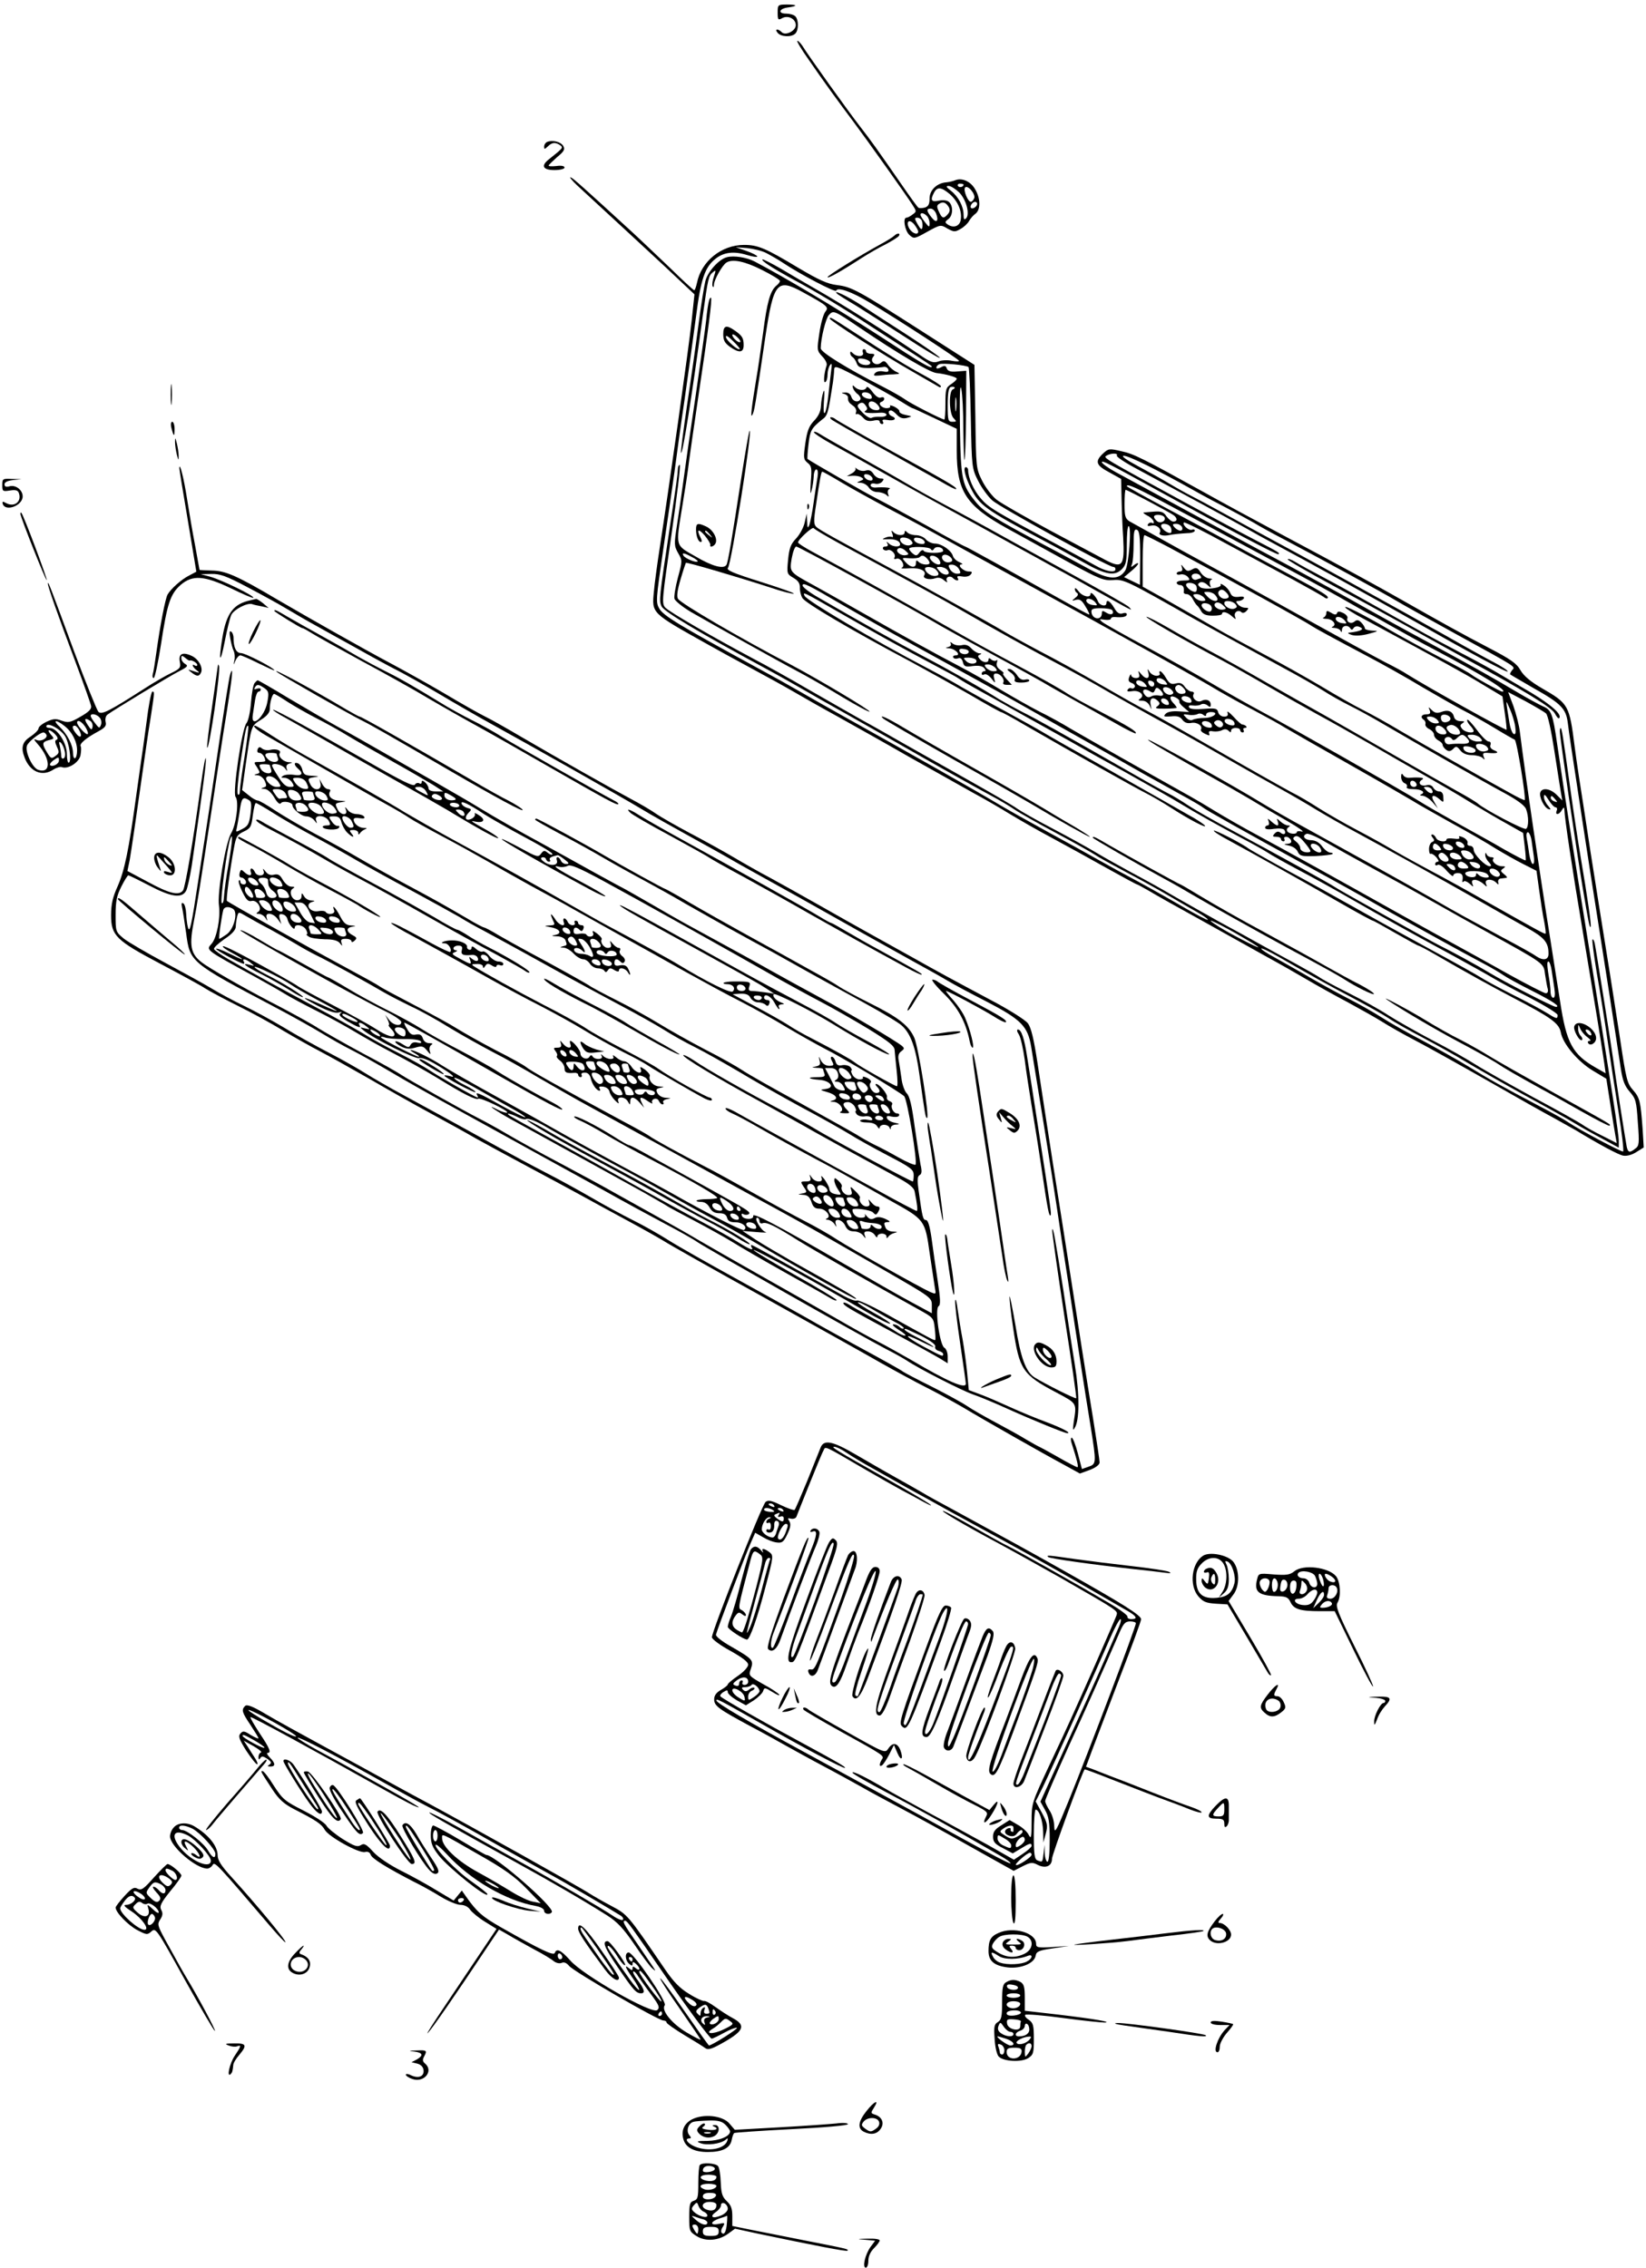 <?xml version="1.0" standalone="no"?>
<!DOCTYPE svg PUBLIC "-//W3C//DTD SVG 20010904//EN"
 "http://www.w3.org/TR/2001/REC-SVG-20010904/DTD/svg10.dtd">
<svg version="1.0" xmlns="http://www.w3.org/2000/svg"
 width="726pt" height="1000pt" viewBox="0 0 726 1000"
 preserveAspectRatio="xMidYMid meet">
<g transform="translate(0,1000) scale(0.1,-0.1)"
fill="#000000" stroke="none">
<path d="M3430 9945 c0 -33 2 -35 20 -25 26 14 60 -3 60 -31 0 -25 -45 -48
-62 -31 -17 17 -33 15 -18 -3 15 -18 61 -20 78 -3 15 15 15 61 0 76 -7 7 -25
12 -41 12 -37 0 -31 22 8 27 45 6 43 13 -3 13 -41 0 -42 -1 -42 -35z"/>
<path d="M3566 9738 c70 -102 133 -188 199 -276 57 -76 232 -322 260 -366 18
-28 18 -29 0 -42 -10 -8 -22 -14 -27 -14 -17 0 -7 -58 13 -76 20 -18 22 -18
79 14 58 32 59 32 89 14 28 -15 33 -16 57 -2 15 8 32 24 38 35 6 11 19 26 29
33 23 18 22 69 -3 109 -20 34 -58 50 -87 38 -10 -4 -27 -8 -39 -9 -41 -3 -74
-34 -74 -71 0 -25 -5 -35 -20 -40 -11 -3 -24 -4 -29 -1 -5 3 -39 51 -77 106
-108 156 -131 188 -182 254 -49 63 -229 314 -253 354 -8 12 -18 22 -22 22 -5
0 17 -37 49 -82z m684 -552 c0 -11 -19 -15 -25 -6 -3 5 1 10 9 10 9 0 16 -2
16 -4z m-20 -34 c32 -32 49 -97 31 -115 -8 -8 -11 -4 -11 16 0 37 -23 80 -56
106 -21 16 -23 21 -10 21 10 0 30 -13 46 -28z m67 -26 c-4 -9 -10 -16 -15 -16
-13 0 -33 50 -26 62 10 16 48 -27 41 -46z m-109 19 c35 -30 55 -73 50 -111 -3
-31 -31 -42 -58 -24 -13 9 -13 12 3 24 21 16 22 59 2 76 -9 7 -26 9 -45 5 -32
-7 -38 2 -20 36 14 26 32 24 68 -6z m-4 -57 c7 -12 6 -21 -3 -32 -19 -22 -26
-20 -40 11 -10 21 -9 28 1 34 17 11 29 7 42 -13z m126 13 c0 -12 -20 -25 -27
-18 -7 7 6 27 18 27 5 0 9 -4 9 -9z m-181 -43 c13 -34 1 -44 -20 -17 -23 29
-24 39 -4 39 9 0 19 -10 24 -22z m-41 -10 c7 -7 12 -21 12 -32 0 -20 -2 -19
-20 4 -11 14 -20 28 -20 33 0 11 15 8 28 -5z m-22 -22 c3 -8 4 -22 2 -30 -2
-11 -8 -7 -20 14 -15 26 -15 30 -2 30 8 0 17 -6 20 -14z m-16 -47 c0 -17 -25
-9 -38 11 -19 31 -3 48 20 21 10 -13 18 -27 18 -32z"/>
<path d="M2413 9374 c-7 -3 -13 -12 -13 -21 0 -12 2 -12 16 1 18 18 33 20 54
6 13 -9 11 -13 -10 -31 -14 -11 -33 -27 -42 -34 -33 -27 -22 -45 27 -45 26 0
45 5 45 11 0 7 -14 10 -35 7 -19 -2 -35 -2 -35 2 0 3 17 19 37 37 32 26 36 35
27 50 -11 18 -48 27 -71 17z"/>
<path d="M2545 9183 c23 -21 110 -102 195 -180 85 -79 193 -178 239 -222 l84
-79 -12 -114 c-12 -115 -104 -765 -141 -1003 -11 -71 -23 -159 -26 -195 -9
-95 -12 -92 231 -228 44 -25 132 -73 195 -107 63 -34 149 -81 190 -105 41 -24
129 -74 195 -110 66 -37 206 -115 310 -175 105 -59 233 -131 285 -160 52 -28
126 -71 163 -94 38 -23 121 -71 185 -105 65 -35 174 -95 245 -135 70 -39 129
-71 132 -71 2 0 26 -13 52 -28 26 -16 131 -75 233 -131 102 -57 230 -128 285
-159 55 -30 136 -76 180 -102 44 -26 125 -71 180 -100 55 -30 123 -68 150 -85
28 -18 93 -55 145 -82 52 -27 197 -108 322 -179 124 -71 257 -146 295 -166 37
-21 79 -44 93 -52 109 -66 188 -108 209 -112 16 -3 39 3 59 16 l32 20 -5 82
c-9 122 -12 137 -43 172 -25 28 -30 49 -55 216 -16 102 -43 280 -62 395 -19
116 -50 314 -70 440 -19 127 -42 273 -50 325 -8 52 -17 115 -20 140 -23 180
-26 187 -144 255 -50 29 -80 54 -95 80 -17 30 -43 48 -141 99 -117 61 -205
110 -390 215 -91 52 -246 137 -520 283 -162 87 -238 128 -355 193 -255 141
-300 164 -353 175 -55 13 -58 12 -82 -10 -37 -35 -31 -52 28 -83 l52 -29 2
-91 c1 -51 4 -126 7 -167 7 -126 -3 -139 -79 -99 -22 12 -131 70 -242 129
-111 60 -218 121 -238 137 -19 15 -48 53 -63 83 -27 54 -27 58 -30 283 l-4
228 -36 23 c-21 13 -109 70 -197 126 -281 180 -308 195 -374 203 -41 5 -79 22
-170 76 -145 87 -178 101 -239 101 -100 0 -189 -72 -208 -168 -4 -18 -9 -32
-12 -32 -3 0 -51 44 -106 98 -56 53 -130 124 -166 157 -227 208 -263 240 -273
243 -7 2 6 -14 28 -35z m835 -299 c19 -10 53 -29 75 -44 75 -50 230 -131 233
-122 6 18 70 -5 149 -53 132 -79 393 -250 393 -256 0 -4 -15 -3 -32 0 -18 4
-45 3 -59 -3 -22 -8 -35 -4 -85 31 -147 100 -331 217 -459 290 -38 22 -106 61
-149 87 -43 25 -81 44 -83 42 -6 -6 41 -36 122 -81 114 -61 233 -133 350 -210
61 -39 147 -96 193 -125 45 -29 82 -54 82 -56 0 -13 -40 10 -236 138 -181 117
-412 255 -546 325 -35 18 -90 27 -121 19 -35 -8 -86 -64 -96 -106 -5 -19 -19
-105 -30 -190 -11 -85 -34 -247 -51 -359 -16 -112 -29 -206 -26 -208 7 -7 46
238 96 607 23 164 25 174 45 190 13 11 13 8 4 -19 -6 -17 -9 -36 -6 -43 3 -7
6 -4 6 7 1 22 37 86 55 97 26 17 81 6 156 -32 44 -22 80 -44 80 -49 0 -5 -7
-14 -16 -21 -27 -23 -41 -73 -58 -206 -10 -71 -23 -165 -31 -209 -20 -121 -26
-172 -17 -155 9 15 12 32 57 340 37 247 52 264 167 201 109 -60 115 -65 98
-86 -8 -10 -20 -52 -26 -94 -11 -74 -11 -77 12 -102 14 -14 23 -32 20 -40 -12
-37 -15 -80 -6 -74 6 3 10 18 10 33 0 15 5 34 11 42 8 11 9 5 5 -25 -3 -22 -8
-69 -12 -105 -9 -89 -26 -115 -20 -30 4 43 2 57 -3 40 -5 -14 -9 -41 -10 -60
-1 -23 -10 -44 -30 -65 -23 -24 -31 -45 -39 -100 -9 -65 -8 -71 10 -86 18 -14
19 -24 14 -85 -3 -45 -2 -59 3 -39 5 17 9 45 10 63 0 17 6 32 11 32 7 0 9 -13
6 -32 -3 -18 -11 -69 -17 -112 -6 -44 -15 -89 -19 -100 -7 -18 -9 -15 -10 14
l-2 35 -9 -40 c-5 -22 -22 -53 -38 -70 -23 -24 -30 -42 -35 -93 -6 -62 -5 -63
23 -80 21 -12 29 -24 29 -42 -1 -14 4 -35 11 -47 11 -21 214 -141 476 -280 72
-39 189 -104 262 -146 73 -43 135 -77 138 -77 4 0 52 -26 108 -59 215 -124
484 -275 528 -297 26 -13 78 -43 115 -67 79 -51 165 -96 147 -76 -7 7 -37 27
-67 43 -30 17 -86 49 -123 70 -37 21 -156 88 -263 149 -107 60 -220 124 -250
142 -30 18 -109 62 -175 98 -66 35 -151 83 -190 105 -38 23 -106 60 -150 83
-247 129 -533 298 -546 321 -11 21 -4 17 151 -72 160 -92 270 -153 430 -238
47 -25 90 -48 95 -52 6 -4 26 -17 46 -28 19 -11 71 -40 115 -64 43 -25 122
-69 174 -98 52 -29 124 -69 160 -89 36 -21 148 -84 250 -140 102 -57 208 -117
235 -134 71 -43 166 -96 270 -152 50 -26 101 -55 115 -64 14 -10 75 -44 135
-76 61 -32 166 -90 235 -130 143 -82 272 -154 450 -250 69 -38 145 -80 170
-95 25 -15 100 -56 168 -90 67 -35 122 -69 122 -76 0 -19 -4 -18 -49 10 -21
13 -89 50 -152 81 -63 32 -125 66 -140 76 -14 9 -108 62 -210 117 -101 55
-254 139 -339 187 -85 48 -224 125 -308 170 -84 46 -158 88 -165 93 -25 20
-149 84 -153 79 -3 -3 28 -23 68 -44 101 -55 327 -181 490 -275 75 -43 139
-78 143 -78 3 0 48 -25 100 -55 53 -30 98 -55 101 -55 3 0 36 -17 72 -38 154
-89 236 -134 348 -193 165 -86 200 -111 208 -151 9 -51 75 -129 141 -169 l60
-36 17 -109 c9 -60 20 -124 23 -142 l6 -33 -63 32 c-35 17 -74 39 -88 49 -14
10 -110 64 -215 120 -104 57 -220 122 -256 145 -36 23 -122 72 -190 107 -68
36 -155 85 -194 110 -38 25 -117 69 -175 98 -58 29 -116 60 -130 70 -14 9 -61
36 -105 60 -44 24 -114 62 -155 85 -41 23 -122 68 -180 99 -58 32 -145 82
-195 110 -49 29 -135 77 -190 106 -55 30 -127 70 -160 90 -33 20 -118 67 -190
105 -71 37 -143 78 -160 90 -16 12 -109 66 -205 120 -96 54 -222 125 -280 158
-58 33 -145 83 -195 110 -49 28 -157 89 -240 137 -82 48 -190 108 -240 134
-182 97 -374 208 -391 227 -16 18 -14 35 28 324 24 168 41 305 36 305 -4 0 -8
-8 -8 -17 -1 -24 -7 -69 -35 -253 -48 -319 -49 -329 -37 -354 10 -23 168 -117
457 -273 61 -33 139 -77 175 -98 36 -21 106 -61 155 -88 50 -28 205 -116 345
-196 140 -80 284 -160 320 -179 36 -19 83 -47 105 -62 22 -15 105 -62 184
-104 79 -42 155 -85 170 -95 14 -10 76 -44 136 -76 61 -32 146 -79 190 -105
44 -26 102 -59 128 -74 27 -15 47 -30 44 -32 -2 -3 -53 24 -113 59 -60 35
-149 85 -199 112 -49 26 -126 68 -170 93 -44 25 -147 82 -230 127 -82 45 -184
102 -225 127 -68 41 -375 215 -685 388 -66 37 -149 84 -185 105 -36 21 -117
66 -180 100 -345 188 -413 229 -432 261 -16 28 -15 39 17 259 19 127 41 282
50 345 8 63 28 208 45 322 16 115 39 278 50 363 21 165 39 217 86 254 36 29
81 34 137 17 26 -8 47 -11 47 -7 0 4 -21 15 -47 24 l-48 17 50 -4 c28 -3 66
-12 85 -22z m410 -328 c176 -119 309 -197 340 -201 40 -4 90 -18 90 -25 0 -4
-11 -15 -25 -24 -23 -15 -25 -23 -25 -86 0 -39 -2 -70 -5 -70 -10 0 -146 69
-172 88 -15 11 -59 36 -98 56 -161 82 -275 153 -275 170 0 42 22 132 36 147
20 22 23 20 134 -55z m482 -175 c3 -3 8 -105 10 -226 4 -215 5 -221 32 -275
15 -30 43 -69 63 -87 34 -30 512 -293 533 -293 6 0 10 -4 10 -10 0 -18 -44
-10 -90 17 -25 14 -101 56 -170 93 -277 148 -300 162 -335 203 -31 36 -55 90
-55 125 0 6 -5 12 -10 12 -13 0 -3 -43 22 -93 38 -75 62 -93 323 -232 50 -26
129 -70 176 -96 97 -55 137 -61 169 -27 17 18 20 35 20 105 0 46 3 83 8 83 14
0 1 -172 -15 -196 -28 -43 -73 -41 -160 7 -43 23 -134 73 -203 109 -214 114
-262 144 -296 186 -61 75 -66 97 -70 329 -2 140 0 197 6 170 5 -22 9 -103 9
-179 1 -77 3 -137 5 -135 3 3 6 92 7 199 l1 195 -39 -3 c-30 -3 -42 1 -47 13
-4 13 -10 14 -26 5 -12 -6 -20 -7 -20 -1 0 5 6 12 13 15 15 6 120 -4 129 -13z
m-304 -148 c29 -18 54 -33 57 -33 3 0 47 -21 100 -46 l95 -45 0 -98 c0 -178
41 -241 222 -341 62 -34 182 -100 267 -147 141 -77 159 -84 200 -81 48 4 60
-2 351 -167 94 -53 211 -117 400 -220 69 -37 149 -83 177 -101 29 -19 81 -48
115 -65 35 -17 104 -55 153 -84 145 -85 443 -255 534 -304 53 -29 86 -53 92
-69 12 -31 12 -79 0 -87 -10 -6 -182 85 -212 111 -9 8 -51 33 -95 57 -43 24
-171 97 -284 162 -113 65 -245 141 -295 169 -49 27 -162 91 -250 141 -88 51
-205 116 -260 145 -55 29 -137 75 -183 102 -45 26 -88 48 -95 48 -13 0 175
-109 333 -192 52 -28 142 -79 200 -113 58 -34 155 -89 215 -122 61 -33 169
-94 240 -135 72 -42 182 -105 245 -141 63 -36 151 -87 195 -115 44 -27 115
-69 157 -92 l76 -43 7 -59 c4 -33 6 -61 4 -62 -2 -2 -44 20 -94 48 -49 29
-142 80 -205 115 -63 35 -140 79 -170 98 -82 51 -569 328 -690 392 -58 31
-159 88 -225 127 -66 39 -198 113 -293 164 -95 51 -180 99 -190 107 -15 13
-15 14 11 10 15 -2 27 0 27 5 0 5 8 8 18 7 33 -3 52 1 52 12 0 6 -8 8 -19 4
-14 -4 -24 2 -37 25 -18 30 -34 39 -34 20 0 -17 -30 -11 -37 8 -9 22 -33 47
-33 33 0 -20 -37 -11 -53 12 -9 12 -16 17 -16 10 -1 -6 4 -15 10 -18 6 -5 4
-12 -8 -21 -17 -14 -17 -15 3 -9 17 4 26 -2 42 -30 12 -19 19 -35 16 -35 -3 0
-61 31 -127 68 -219 123 -416 232 -420 232 -3 0 -81 42 -173 94 -93 51 -194
106 -224 121 -42 21 -281 158 -298 171 -2 1 0 30 4 64 7 61 12 71 59 109 26
19 27 24 49 166 2 17 5 40 5 53 1 22 7 20 119 -39 64 -35 141 -77 170 -96z
m235 50 c-19 -7 -17 -108 3 -127 14 -15 14 -16 -5 -16 -19 0 -21 6 -21 74 0
50 4 76 13 79 6 2 14 2 17 -1 3 -2 -1 -7 -7 -9z m14 -90 c-2 -16 -4 -5 -4 22
0 28 2 40 4 28 2 -13 2 -35 0 -50z m709 -202 c-3 -5 36 -31 87 -58 171 -92
449 -243 491 -267 22 -13 75 -42 116 -64 139 -74 454 -248 605 -334 262 -149
425 -237 425 -229 0 5 -28 23 -62 41 -35 18 -92 50 -128 70 -36 20 -105 60
-155 87 -49 28 -146 82 -215 120 -183 102 -340 188 -470 258 -63 34 -162 88
-220 120 -58 32 -123 67 -145 78 -22 11 -65 35 -95 53 -30 18 -93 53 -140 78
-54 29 -77 46 -63 46 22 0 144 -60 308 -152 44 -25 114 -62 155 -83 41 -22 91
-49 110 -60 19 -12 82 -47 140 -77 163 -86 430 -232 485 -265 28 -17 147 -83
265 -148 280 -154 264 -143 249 -161 -6 -8 -10 -16 -8 -18 2 -2 49 -29 104
-61 121 -68 142 -90 150 -152 7 -56 12 -88 66 -443 22 -146 49 -317 59 -380
22 -138 95 -608 109 -703 8 -52 17 -76 39 -101 27 -31 30 -42 36 -136 7 -92 6
-103 -11 -115 -25 -20 -32 -18 -38 8 -5 24 -53 330 -60 387 -7 52 -75 481 -81
509 -3 13 -7 21 -10 18 -3 -2 6 -69 19 -148 14 -79 35 -211 47 -294 12 -82 34
-226 49 -320 15 -93 24 -171 20 -173 -7 -3 -195 97 -239 127 -14 10 -72 43
-130 73 -169 89 -220 118 -315 176 -49 30 -141 81 -202 114 -62 32 -143 78
-180 102 -38 24 -102 60 -143 81 -41 21 -115 61 -165 90 -49 29 -121 69 -158
90 -38 20 -66 39 -64 42 3 3 37 -14 76 -36 151 -87 210 -120 326 -181 66 -35
139 -76 161 -91 23 -16 91 -54 150 -85 60 -32 147 -80 194 -109 47 -28 162
-94 255 -145 94 -51 193 -106 220 -123 28 -17 83 -48 123 -69 l72 -39 0 28 c0
32 -28 212 -140 908 -71 440 -96 601 -132 845 -19 133 -26 150 -62 165 -18 8
-69 36 -113 62 -103 61 -175 102 -398 223 -99 53 -211 115 -250 137 -104 59
-259 144 -350 193 -175 93 -500 269 -772 417 -35 19 -63 39 -63 45 0 9 27 -4
250 -127 335 -184 524 -284 529 -279 6 6 7 6 -109 66 -58 30 -188 100 -290
155 -380 207 -375 204 -359 214 18 11 52 12 45 0z m-1212 -120 c44 -26 131
-74 191 -106 61 -32 153 -81 205 -110 52 -29 214 -118 360 -198 503 -275 820
-452 909 -506 31 -18 99 -56 151 -83 52 -28 115 -62 140 -78 25 -15 151 -87
280 -160 129 -73 255 -146 280 -161 25 -16 104 -60 175 -100 72 -39 158 -89
192 -111 35 -21 89 -52 121 -68 l59 -30 12 -87 c7 -49 16 -110 22 -137 5 -27
8 -51 6 -53 -4 -3 -31 12 -262 142 -66 38 -178 100 -250 138 -71 38 -150 82
-175 97 -25 15 -90 51 -145 80 -55 29 -130 72 -168 96 -37 24 -91 56 -120 70
-28 15 -171 95 -317 179 -146 84 -290 165 -320 180 -30 15 -122 67 -205 115
-82 48 -204 115 -270 149 -66 35 -140 76 -165 91 -44 27 -359 202 -495 275
-234 126 -312 169 -324 181 -12 11 -13 26 -2 96 18 122 23 148 28 148 3 0 42
-22 87 -49z m1460 -108 c100 -53 224 -120 276 -148 52 -28 167 -90 255 -137
88 -47 200 -109 248 -137 49 -28 90 -51 92 -51 2 0 41 -22 87 -48 46 -26 137
-77 203 -111 206 -109 322 -181 291 -181 -8 0 -117 60 -136 75 -8 7 -71 42
-140 77 -69 36 -168 90 -220 120 -122 71 -204 112 -196 99 4 -6 39 -28 79 -49
347 -188 436 -236 519 -286 l95 -57 10 -72 c6 -40 9 -73 8 -75 -4 -4 -345 186
-436 243 -19 13 -64 37 -100 55 -35 18 -203 110 -374 205 -170 95 -405 224
-521 287 -115 64 -220 122 -232 129 -19 12 -22 23 -22 76 0 35 2 63 5 63 7 0
198 -101 213 -113 16 -13 15 -27 -3 -27 -8 0 -21 11 -30 23 -12 19 -23 23 -53
21 -20 -2 -41 -3 -47 -4 -5 0 1 -6 14 -13 14 -6 26 -18 29 -26 3 -8 0 -11 -6
-7 -6 3 -14 1 -18 -5 -5 -9 -1 -10 14 -7 23 6 48 -15 37 -32 -6 -9 17 -15 40
-10 17 4 49 7 83 9 17 0 32 5 32 11 0 5 -6 7 -13 4 -14 -5 -44 22 -35 32 3 3
86 -38 184 -92 99 -53 233 -126 299 -161 66 -36 126 -70 133 -75 7 -6 15 -9
17 -6 9 8 -13 22 -170 106 -82 44 -193 103 -245 132 -52 29 -179 97 -282 152
-104 55 -188 102 -188 104 0 13 42 -6 204 -93z m-38 -44 c9 -16 -18 -30 -33
-17 -7 6 -13 14 -13 19 0 13 38 11 46 -2z m28 -45 c4 -9 4 -19 1 -23 -8 -7
-38 12 -43 27 -6 19 35 14 42 -4z m50 1 c3 -9 0 -15 -8 -15 -7 0 -19 7 -26 15
-10 12 -9 15 8 15 11 0 22 -7 26 -15z m-1509 -73 c341 -184 455 -247 514 -281
163 -94 326 -185 446 -248 72 -38 173 -94 225 -125 52 -30 145 -82 205 -115
61 -33 191 -106 290 -163 99 -57 218 -124 265 -150 47 -26 116 -66 153 -89 38
-23 121 -71 185 -105 146 -79 356 -196 532 -296 74 -42 170 -97 214 -121 79
-44 96 -65 96 -115 0 -28 -24 -32 -57 -9 -12 9 -77 45 -145 81 -166 90 -186
100 -318 176 -119 68 -318 178 -550 306 -74 40 -164 92 -200 114 -115 71 -491
280 -496 276 -3 -4 75 -50 356 -208 41 -24 98 -56 125 -73 28 -17 88 -52 135
-79 47 -27 75 -47 63 -45 -13 3 -23 2 -23 -2 0 -12 -34 -9 -42 3 -4 6 -2 14 5
18 9 6 8 8 -2 8 -8 0 -23 8 -33 17 -18 16 -18 16 -12 0 3 -9 3 -17 -2 -17 -4
0 -16 8 -26 17 -18 16 -18 16 -12 0 3 -10 1 -17 -5 -17 -6 0 -11 -5 -11 -10 0
-7 15 -9 39 -5 24 3 42 1 46 -5 10 -16 -2 -25 -17 -12 -9 7 -17 6 -26 -4 -11
-12 -9 -14 8 -14 11 0 20 -4 20 -10 0 -5 5 -10 11 -10 5 0 7 5 4 10 -3 6 0 10
8 10 8 0 17 -7 21 -15 4 -10 -1 -15 -17 -16 -17 -1 -15 -3 8 -8 17 -3 34 -15
39 -27 9 -19 17 -21 79 -19 38 2 71 6 74 9 4 3 -1 6 -9 6 -9 0 -25 12 -36 27
-13 18 -29 27 -48 28 -29 0 -44 19 -21 28 8 3 45 -13 83 -36 38 -22 137 -77
219 -122 83 -45 202 -111 265 -147 63 -36 162 -91 220 -123 268 -148 258 -141
265 -193 4 -26 9 -55 12 -64 2 -11 -1 -18 -9 -18 -7 0 -83 39 -168 86 -85 48
-202 112 -260 144 -58 31 -163 90 -235 130 -237 133 -488 272 -607 336 -64 34
-147 82 -185 105 -37 23 -88 53 -113 67 -185 103 -467 263 -525 297 -39 24
-103 59 -142 78 -39 20 -113 62 -165 93 -51 31 -133 78 -183 104 -119 62 -257
139 -435 240 -80 46 -175 99 -211 119 -108 59 -107 58 -97 119 5 28 14 52 20
52 11 0 501 -269 641 -352 26 -15 129 -72 230 -127 100 -54 214 -117 252 -140
39 -22 101 -58 138 -78 38 -21 105 -59 150 -84 45 -26 84 -45 86 -43 8 7 -31
31 -154 95 -66 34 -131 70 -145 79 -33 22 -98 59 -245 138 -66 35 -172 93
-235 129 -345 196 -433 244 -647 360 -35 19 -63 37 -63 41 0 13 64 71 69 63 3
-5 56 -36 116 -69z m1324 -62 l-1 -119 -35 17 -35 17 31 26 c17 14 31 29 31
33 0 5 -8 2 -17 -5 -15 -12 -16 -12 -10 4 4 10 7 50 7 88 0 55 3 67 14 63 12
-4 15 -30 15 -124z m126 47 c262 -140 607 -330 630 -347 13 -9 99 -56 245
-133 63 -33 174 -95 245 -138 72 -42 153 -88 180 -102 28 -14 88 -48 133 -75
46 -28 88 -52 93 -54 9 -3 51 -259 44 -266 -2 -2 -29 11 -61 29 -130 71 -385
216 -484 274 -58 35 -134 77 -170 95 -36 18 -119 65 -185 105 -66 39 -178 102
-249 139 -71 38 -170 91 -220 120 -50 29 -142 81 -203 116 l-113 63 0 114 c0
62 3 113 8 113 4 0 52 -24 107 -53z m-1435 -257 c132 -76 249 -142 470 -263
85 -47 206 -113 267 -148 62 -35 152 -86 200 -113 260 -146 324 -182 388 -219
39 -22 110 -61 158 -88 48 -26 95 -53 103 -60 15 -12 159 -93 489 -274 83 -45
220 -121 305 -170 152 -85 341 -190 449 -247 30 -16 66 -37 80 -47 14 -10 72
-42 128 -70 95 -48 128 -71 105 -71 -12 0 -232 113 -292 150 -51 31 -166 94
-223 122 -47 24 -448 247 -462 258 -13 10 -274 154 -450 248 -77 41 -165 91
-195 111 -30 20 -68 43 -85 51 -16 8 -86 46 -155 86 -329 188 -430 244 -490
274 -35 18 -82 44 -104 57 -67 43 -215 127 -341 193 -108 57 -264 144 -457
256 -37 21 -68 45 -68 52 0 15 20 6 180 -88z m1111 14 c11 -14 10 -15 -11 -12
-13 1 -25 9 -28 16 -5 17 23 15 39 -4z m75 -35 c10 -17 -6 -24 -26 -11 -16 10
-20 10 -20 -2 0 -34 -44 -28 -46 6 -1 13 8 16 42 16 24 0 47 -4 50 -9z m1913
-455 c8 -7 23 -75 37 -166 13 -84 26 -168 29 -185 l6 -33 -25 25 c-28 28 -64
33 -72 11 -7 -19 17 -68 36 -74 12 -4 11 -1 -2 15 -10 11 -18 28 -18 39 0 14
5 11 20 -13 11 -18 25 -33 31 -33 6 0 9 -7 5 -15 -8 -21 11 -19 23 3 8 13 10
14 11 2 1 -38 33 -253 84 -555 51 -304 75 -451 92 -564 l6 -44 -42 24 c-104
59 -131 108 -159 294 -12 77 -31 194 -41 260 -53 331 -111 726 -136 925 -3 30
-17 83 -29 117 l-23 61 76 -40 c42 -23 83 -47 91 -54z m-136 -57 c4 -27 2 -37
-6 -34 -6 2 -15 23 -19 48 -18 111 -18 108 1 64 10 -22 21 -57 24 -78z m177
-322 c11 -13 10 -14 -4 -9 -9 3 -16 10 -16 15 0 13 6 11 20 -6z m-105 -180 c3
-19 7 -51 10 -70 3 -19 2 -35 -4 -35 -5 0 -12 19 -16 43 -3 23 -8 54 -11 70
-3 15 -1 27 5 27 5 0 13 -16 16 -35z m-975 -48 c0 -5 -10 -7 -22 -5 -13 2 -23
10 -23 18 0 8 -8 21 -19 29 -14 11 -15 15 -5 22 10 6 22 -1 41 -24 15 -17 28
-36 28 -40z m40 18 c7 -9 10 -19 6 -22 -8 -9 -38 9 -44 25 -5 17 23 15 38 -3z
m-369 -381 c54 -31 99 -58 99 -61 0 -5 -128 61 -175 91 -73 46 -25 27 76 -30z
m1393 -164 c3 -22 9 -58 12 -80 4 -26 2 -40 -5 -40 -6 0 -11 10 -12 23 0 12
-2 33 -4 47 -12 73 -13 90 -5 90 4 0 11 -18 14 -40z"/>
<path d="M3692 8705 c2 -3 40 -27 84 -53 43 -27 143 -91 222 -142 78 -51 145
-91 147 -88 3 3 -64 49 -147 103 -84 54 -172 111 -196 127 -64 42 -132 74
-110 53z"/>
<path d="M3127 8673 c-3 -10 -9 -47 -12 -83 -4 -36 -25 -184 -46 -330 -22
-146 -46 -314 -54 -375 -8 -60 -21 -150 -29 -200 -13 -85 -13 -92 5 -124 19
-33 19 -34 -1 -108 -11 -42 -18 -84 -15 -94 4 -10 36 -36 73 -58 103 -59 378
-213 467 -260 44 -23 133 -74 197 -113 65 -39 121 -69 123 -66 6 5 -228 144
-345 206 -224 117 -490 272 -500 292 -6 11 -2 39 12 86 11 38 22 70 23 72 4 4
231 -63 373 -109 50 -17 97 -29 103 -27 6 2 -60 25 -145 52 -124 39 -154 52
-145 62 15 19 110 618 95 604 -3 -3 -19 -96 -36 -205 -41 -267 -59 -376 -66
-386 -12 -20 -63 -6 -136 37 -91 52 -88 40 -59 219 11 66 25 156 30 200 6 44
24 172 41 285 44 295 62 432 56 437 -2 2 -7 -4 -9 -14z m-76 -1129 c17 -8 29
-18 26 -20 -6 -7 -54 13 -62 25 -9 15 1 14 36 -5z"/>
<path d="M3190 8526 c0 -27 7 -39 29 -55 41 -29 61 -27 61 7 0 32 -7 42 -40
65 -37 26 -50 21 -50 -17z m73 -65 c-6 -9 -58 36 -61 52 -2 11 9 5 30 -16 18
-17 32 -34 31 -36z m2 31 c-6 -7 -35 18 -35 31 0 5 9 2 20 -8 11 -10 18 -20
15 -23z"/>
<path d="M3561 7764 c0 -11 3 -14 6 -6 3 7 2 16 -1 19 -3 4 -6 -2 -5 -13z"/>
<path d="M3070 7666 c0 -31 10 -56 21 -56 6 0 5 8 -1 19 -19 37 -10 42 18 10
15 -18 26 -37 25 -41 -5 -15 18 -8 24 8 8 22 -14 60 -44 73 -35 16 -43 14 -43
-13z m61 -23 c13 -16 12 -17 -3 -4 -10 7 -18 15 -18 17 0 8 8 3 21 -13z"/>
<path d="M3896 6831 c5 -5 144 -86 309 -180 165 -93 320 -182 345 -197 117
-70 249 -144 256 -144 5 0 -27 21 -71 47 -44 25 -107 63 -140 83 -33 20 -166
97 -295 170 -129 73 -271 155 -316 182 -75 45 -111 60 -88 39z"/>
<path d="M4820 6306 c0 -4 186 -111 315 -181 39 -21 95 -53 125 -71 80 -47
277 -157 415 -232 188 -101 228 -124 255 -141 49 -32 130 -72 130 -64 0 5 -28
23 -62 41 -35 17 -103 55 -153 83 -49 28 -171 95 -270 149 -99 53 -222 123
-273 154 -51 31 -94 56 -96 56 -4 0 -229 124 -314 173 -63 37 -72 41 -72 33z"/>
<path d="M6120 5590 c61 -42 213 -131 309 -182 63 -33 138 -75 166 -92 47 -31
93 -57 205 -119 25 -13 101 -56 170 -95 69 -39 127 -69 129 -66 6 6 18 -1
-242 143 -131 73 -262 147 -290 165 -29 18 -85 50 -126 71 -41 20 -113 61
-160 90 -76 46 -201 112 -161 85z"/>
<path d="M3660 8595 c0 -9 238 -162 365 -234 61 -35 113 -65 118 -68 4 -2 7
-1 7 4 0 4 -33 25 -73 47 -73 39 -151 87 -312 192 -100 65 -105 68 -105 59z"/>
<path d="M3806 8445 c7 -18 -26 -21 -44 -3 -9 9 -12 9 -12 1 0 -7 5 -15 11
-18 6 -4 14 -16 18 -28 7 -17 16 -20 57 -20 27 1 55 3 63 5 7 1 16 -3 19 -11
3 -10 -2 -13 -22 -9 -15 3 -30 0 -37 -8 -8 -10 -5 -12 18 -10 15 2 44 5 63 5
30 2 32 3 14 11 -12 5 -29 19 -37 31 -14 19 -19 20 -32 9 -21 -17 -51 5 -34
26 9 11 7 14 -10 14 -11 0 -21 5 -21 10 0 6 -4 10 -10 10 -5 0 -7 -7 -4 -15z
m32 -42 c6 -19 -45 -16 -52 3 -5 12 0 15 21 12 14 -2 28 -9 31 -15z"/>
<path d="M3762 8290 c2 -8 11 -21 21 -28 9 -7 15 -18 12 -23 -10 -16 -33 -10
-40 11 -4 13 -14 20 -28 19 -17 -1 -18 -2 -4 -6 9 -2 17 -9 17 -14 0 -19 3
-24 22 -38 11 -7 17 -20 14 -28 -3 -8 -2 -12 3 -9 4 3 17 -4 27 -15 13 -15 25
-18 46 -14 17 4 28 2 28 -4 0 -6 5 -11 11 -11 5 0 7 5 3 11 -5 8 1 10 20 7 29
-6 45 6 21 16 -17 6 -21 26 -5 26 5 0 17 -9 27 -20 14 -14 26 -17 43 -13 25 7
25 7 -5 13 -16 3 -29 10 -28 16 1 5 -9 14 -23 21 -13 6 -22 7 -18 2 3 -5 -4
-9 -15 -9 -23 0 -41 22 -23 28 7 2 12 8 12 14 0 6 -7 8 -15 5 -9 -4 -23 6 -37
25 -12 17 -24 26 -26 20 -5 -16 -35 -15 -51 1 -10 10 -12 9 -9 -3z m82 -36 c4
-11 0 -15 -16 -12 -12 2 -23 9 -26 16 -6 18 35 15 42 -4z m-27 -66 c-13 -8 14
-12 66 -8 15 1 27 -3 27 -9 0 -6 -13 -10 -28 -9 -15 1 -32 -1 -38 -5 -6 -3
-24 7 -40 24 -24 25 -26 31 -14 39 11 7 19 5 27 -7 10 -13 10 -18 0 -25z m51
30 c19 -19 14 -30 -10 -26 -13 2 -24 11 -26 21 -4 20 18 23 36 5z"/>
<path d="M3666 8151 c5 -5 104 -62 219 -126 116 -65 236 -133 269 -151 32 -19
60 -33 63 -31 6 7 -30 28 -283 167 -132 73 -243 136 -248 141 -6 5 -14 9 -20
9 -6 0 -6 -3 0 -9z"/>
<path d="M3590 8094 c0 -5 35 -28 78 -52 42 -23 133 -74 202 -113 69 -39 197
-111 285 -159 88 -48 223 -122 300 -165 77 -42 169 -93 205 -113 36 -19 115
-63 175 -97 61 -34 121 -68 135 -75 22 -11 23 -11 10 3 -8 8 -132 79 -275 157
-143 78 -298 164 -345 190 -47 26 -130 71 -185 100 -55 29 -136 74 -180 100
-44 26 -143 82 -220 125 -77 43 -150 85 -162 93 -13 8 -23 10 -23 6z"/>
<path d="M3773 7935 c4 -5 -3 -15 -15 -22 l-23 -13 25 2 c14 1 31 -2 39 -7 12
-7 11 -10 -5 -16 -17 -7 -17 -8 3 -8 13 -1 28 -10 35 -21 8 -12 24 -20 38 -20
14 0 32 -6 39 -12 11 -11 13 -10 8 4 -3 9 -1 19 6 22 13 5 -25 9 -60 6 -13 -1
-23 4 -23 10 0 7 8 10 20 7 10 -3 24 1 31 9 9 11 8 14 -7 14 -11 0 -25 9 -32
21 -9 14 -19 18 -33 14 -11 -4 -28 -1 -37 6 -9 7 -13 9 -9 4z m75 -43 c3 -9
-2 -13 -14 -10 -9 1 -19 9 -22 16 -3 9 2 13 14 10 9 -1 19 -9 22 -16z"/>
<path d="M6180 6574 c0 -12 7 -25 16 -28 8 -3 12 -10 9 -16 -4 -6 8 -10 29
-10 36 0 56 -14 34 -23 -7 -3 -4 -6 7 -6 10 -1 30 -13 43 -28 l24 -28 -16 28
c-19 31 -4 37 25 11 16 -14 17 -13 15 10 0 17 -7 26 -18 26 -9 0 -21 7 -26 16
-6 11 -17 15 -31 11 -25 -6 -40 11 -20 24 10 6 7 9 -11 10 -14 1 -33 0 -44 -1
-10 -1 -23 4 -27 12 -6 9 -9 7 -9 -8z m68 -32 c2 -7 -3 -12 -12 -12 -9 0 -16
7 -16 16 0 17 22 14 28 -4z m67 -23 c12 -19 -5 -23 -22 -6 -16 16 -16 17 -1
17 9 0 20 -5 23 -11z"/>
<path d="M5680 7533 c0 -4 87 -55 193 -112 105 -57 246 -134 312 -171 66 -37
185 -103 265 -147 287 -157 398 -225 409 -251 7 -13 14 -22 18 -19 14 15 -32
57 -123 112 -55 32 -119 70 -144 85 -25 15 -99 56 -165 90 -140 74 -160 85
-365 200 -85 48 -195 109 -245 135 -49 26 -105 56 -122 67 -18 11 -33 16 -33
11z"/>
<path d="M6880 6774 c0 -25 73 -522 100 -684 27 -162 31 -182 36 -177 4 4 -13
124 -45 312 -11 66 -32 203 -46 305 -33 237 -36 254 -41 259 -2 2 -4 -4 -4
-15z"/>
<path d="M3936 7646 c4 -11 3 -17 -2 -14 -5 3 -18 2 -29 -3 -17 -7 -15 -8 10
-7 32 2 55 -7 55 -23 0 -13 -34 -11 -49 4 -11 10 -13 10 -7 0 5 -8 1 -13 -9
-13 -9 0 -13 -5 -10 -11 4 -6 13 -8 20 -5 16 6 39 -19 30 -33 -3 -6 0 -8 9 -5
19 7 42 -32 23 -40 -6 -3 9 -4 35 -2 47 3 77 -12 64 -32 -8 -13 25 -21 49 -12
13 5 27 2 39 -9 11 -9 16 -11 13 -4 -10 16 12 28 26 14 14 -14 30 -14 21 0 -5
8 1 10 19 7 16 -3 31 0 38 8 9 11 7 14 -9 14 -23 0 -53 30 -31 31 8 0 3 4 -9
10 -13 5 -26 17 -29 27 -6 24 -50 55 -79 55 -13 0 -31 8 -40 18 -9 11 -29 19
-44 19 -14 0 -31 5 -38 12 -9 9 -12 9 -12 0 0 -16 -33 -15 -49 1 -10 10 -11 8
-5 -7z m83 -30 c9 -11 8 -15 -5 -20 -17 -6 -44 9 -44 25 0 14 36 10 49 -5z
m59 -4 c3 -9 -3 -13 -19 -10 -12 1 -24 9 -27 16 -3 9 3 13 19 10 12 -1 24 -9
27 -16z m-82 -60 c-24 -5 -51 19 -34 29 7 5 20 1 31 -9 17 -15 17 -17 3 -20z
m110 26 c4 -7 9 -6 14 2 9 14 40 7 40 -9 0 -12 -78 -12 -86 0 -3 6 -11 3 -19
-8 -11 -15 -15 -15 -29 -4 -9 7 -16 17 -16 21 0 12 89 10 96 -2z m94 -49 c0
-5 -9 -9 -19 -9 -22 0 -36 27 -18 33 13 5 37 -11 37 -24z m-112 9 c7 -7 12
-16 12 -20 0 -12 -35 -9 -48 4 -9 9 -12 8 -12 -5 0 -23 -23 -21 -45 3 -19 21
-19 21 18 18 20 -1 39 1 43 5 10 10 18 9 32 -5z m52 -3 c7 -9 10 -19 6 -22 -8
-9 -38 9 -44 25 -5 17 23 15 38 -3z m90 -45 c9 -17 8 -20 -9 -20 -11 0 -25 9
-31 20 -9 17 -8 20 9 20 11 0 25 -9 31 -20z m-102 -2 c17 -17 15 -28 -6 -28
-19 0 -42 18 -42 32 0 12 35 9 48 -4z m51 -2 c19 -23 -14 -28 -35 -5 -16 18
-16 19 3 19 11 0 26 -6 32 -14z"/>
<path d="M5065 7033 c8 -28 -11 -31 -32 -5 -14 16 -14 16 -9 0 4 -13 0 -18
-14 -18 -11 0 -20 6 -21 13 0 6 -4 3 -8 -8 -6 -15 -3 -22 11 -27 11 -4 16 -12
13 -18 -4 -6 -10 -8 -15 -5 -5 3 -12 0 -16 -6 -5 -8 1 -10 19 -7 33 6 59 -18
36 -33 -11 -7 -9 -9 9 -9 14 0 26 -9 33 -22 9 -21 9 -21 4 5 -6 29 11 37 33
15 9 -9 8 -14 -4 -23 -12 -8 -5 -11 35 -10 28 0 51 2 51 4 0 3 -7 13 -17 23
-9 10 -13 21 -9 25 8 8 42 -11 38 -21 -2 -4 7 -16 20 -26 l23 -20 -46 3 c-29
2 -50 -2 -58 -11 -11 -12 -8 -13 24 -11 27 3 40 -1 50 -15 10 -13 22 -17 39
-14 26 5 52 -13 43 -29 -3 -5 5 -13 18 -19 19 -9 22 -9 18 2 -3 9 2 12 17 9
13 -2 30 0 40 5 11 6 21 5 28 -2 9 -9 12 -9 12 0 0 7 9 12 20 12 11 0 20 -4
20 -10 0 -5 5 -10 11 -10 5 0 7 5 4 10 -3 6 -1 10 6 10 7 0 9 3 5 8 -4 4 -12
7 -17 7 -4 0 -22 16 -39 35 -18 19 -29 27 -26 18 4 -13 0 -18 -15 -18 -12 0
-23 8 -26 19 -4 17 -12 19 -63 15 -37 -3 -61 -1 -65 6 -5 8 1 11 16 9 13 -2
30 0 37 5 7 4 19 2 27 -4 12 -10 15 -9 15 3 0 19 -20 27 -41 16 -19 -10 -45
14 -34 31 3 5 -1 10 -9 10 -8 0 -22 10 -30 21 -11 16 -21 20 -40 15 -20 -5
-28 -1 -43 24 -9 16 -21 30 -26 30 -4 0 -5 -4 -2 -10 3 -5 -3 -10 -14 -10 -11
0 -25 8 -31 18 -9 15 -10 14 -5 -5z m76 -39 c11 -14 10 -15 -11 -12 -13 1 -25
9 -28 16 -5 17 23 15 39 -4z m-90 -10 c11 -14 10 -15 -11 -12 -13 1 -25 9 -28
16 -5 17 23 15 39 -4z m40 1 c1 -17 -18 -17 -25 0 -4 11 -1 15 10 13 8 -2 15
-7 15 -13z m127 -17 c17 -17 15 -28 -7 -28 -19 0 -35 23 -24 34 9 9 18 7 31
-6z m-88 -30 c0 -6 -8 -8 -19 -5 -10 2 -25 1 -33 -4 -11 -6 -20 -4 -28 6 -17
21 -4 32 20 18 15 -10 19 -9 24 4 5 12 9 13 21 3 8 -7 15 -17 15 -22z m39 18
c9 -10 8 -15 -3 -19 -14 -5 -36 10 -36 25 0 13 27 9 39 -6z m85 -42 c4 -11 0
-15 -16 -12 -12 2 -23 9 -26 16 -6 18 35 15 42 -4z m-100 -10 c4 -11 1 -14
-11 -12 -9 2 -18 9 -21 16 -6 18 25 15 32 -4z m166 -55 c0 6 9 11 21 11 39 0
13 -25 -27 -26 -22 0 -46 -4 -53 -8 -8 -5 -20 -1 -29 9 -16 16 -15 17 10 13
15 -3 32 -1 40 3 7 4 18 3 25 -3 9 -7 13 -7 13 1z m71 -52 c-7 -7 -15 -6 -26
3 -12 10 -13 15 -3 21 17 11 42 -11 29 -24z m53 17 c4 -11 0 -15 -16 -12 -12
2 -23 9 -26 16 -6 18 35 15 42 -4z m-100 -10 c4 -11 0 -15 -16 -12 -12 2 -23
9 -26 16 -6 18 35 15 42 -4z"/>
<path d="M6319 6306 c9 -10 8 -15 -2 -19 -8 -3 -14 -17 -14 -31 0 -14 3 -24 7
-21 4 2 15 -4 25 -15 10 -12 13 -20 7 -20 -7 0 -12 -5 -12 -11 0 -5 5 -7 11
-3 7 4 24 -7 40 -26 16 -18 29 -28 29 -21 0 6 9 11 20 11 19 0 25 -11 20 -35
-1 -5 2 -7 6 -2 4 4 16 -1 26 -10 18 -16 18 -16 12 0 -4 12 -1 17 12 17 9 0
26 -8 36 -17 18 -16 18 -16 12 0 -8 21 25 24 45 5 10 -11 12 -10 9 2 -2 8 4
16 12 16 8 1 19 2 24 3 6 0 1 8 -10 16 -16 13 -17 16 -4 25 12 8 11 10 -6 10
-23 0 -48 23 -37 33 3 4 -1 7 -10 7 -8 0 -18 6 -20 13 -4 8 -6 8 -6 -2 -1 -8
6 -23 16 -33 11 -12 12 -18 4 -18 -20 0 -71 53 -71 72 0 10 -7 18 -16 18 -9 0
-14 6 -11 13 2 7 -6 18 -19 24 -15 7 -22 7 -18 1 5 -7 -4 -9 -25 -6 -17 2 -31
1 -31 -4 0 -14 -40 -9 -46 7 -4 8 -11 15 -16 15 -7 0 -6 -5 1 -14z m139 -34
c3 -9 -2 -13 -14 -10 -9 1 -19 9 -22 16 -3 9 2 13 14 10 9 -1 19 -9 22 -16z
m-108 -7 c10 -13 9 -15 -9 -15 -12 0 -21 6 -21 15 0 8 4 15 9 15 5 0 14 -7 21
-15z m58 -2 c6 -19 -35 -16 -42 3 -4 11 0 15 16 12 12 -2 23 -9 26 -15z m80
-25 c18 -18 15 -28 -8 -28 -10 0 -24 9 -30 20 -9 17 -8 20 8 20 10 0 23 -5 30
-12z m-110 -10 c16 -16 15 -28 -2 -28 -17 0 -38 24 -29 33 9 10 17 9 31 -5z
m62 -3 c11 -13 9 -15 -13 -15 -14 0 -27 7 -31 15 -3 10 1 15 13 15 10 0 24 -7
31 -15z m30 -40 c11 -13 8 -15 -14 -15 -16 0 -26 5 -26 15 0 8 6 15 14 15 7 0
19 -7 26 -15z m58 -2 c5 -18 -23 -16 -39 3 -11 14 -10 15 11 12 13 -1 25 -9
28 -15z m-113 -4 c12 -19 -5 -23 -22 -6 -16 16 -16 17 -1 17 9 0 20 -5 23 -11z
m194 -23 c9 -10 9 -16 1 -21 -12 -7 -40 11 -40 26 0 14 26 10 39 -5z m-48 -12
c9 -11 8 -14 -8 -14 -10 0 -24 5 -31 12 -9 9 -12 9 -12 -1 0 -15 -42 -11 -47
6 -6 17 83 15 98 -3z"/>
<path d="M5850 7296 c0 -8 -6 -17 -12 -19 -7 -3 -1 -6 13 -6 28 -1 47 -26 26
-35 -7 -2 -2 -5 10 -5 12 -1 24 -7 26 -13 3 -8 6 -6 6 5 1 19 26 23 37 6 5 -8
9 -7 14 1 5 8 16 10 25 6 27 -10 9 -20 -45 -26 -8 -1 -3 -5 12 -10 17 -5 45
-3 75 5 44 12 45 13 16 14 -18 1 -33 5 -33 10 0 5 -7 17 -16 26 -12 12 -19 13
-30 4 -15 -13 -37 -2 -31 15 3 6 -6 17 -19 23 -17 8 -24 8 -27 -1 -3 -8 -10
-8 -26 2 -17 10 -21 10 -21 -2z m81 -32 c11 -14 10 -15 -11 -12 -13 1 -25 9
-28 16 -5 17 23 15 39 -4z"/>
<path d="M4193 7163 c4 -7 0 -13 -10 -16 -15 -4 -14 -5 3 -6 27 -1 55 -31 30
-31 -10 0 -15 -4 -11 -10 3 -5 13 -6 21 -3 10 4 17 -2 21 -17 5 -19 11 -22 44
-17 26 3 42 0 50 -9 8 -10 8 -14 0 -14 -6 0 -11 -5 -11 -11 0 -5 5 -7 11 -3 7
4 20 -4 31 -17 19 -24 19 -24 13 -1 -4 15 -2 22 8 22 19 0 40 -26 32 -40 -3
-6 3 -10 16 -10 l22 0 -23 25 c-13 14 -19 25 -15 25 5 0 0 7 -12 15 -15 10
-20 22 -16 33 3 9 3 14 -2 10 -4 -4 -14 -3 -22 3 -9 9 -13 8 -13 0 0 -16 -25
-14 -39 3 -9 11 -9 15 1 19 9 4 8 6 -3 6 -9 1 -24 10 -35 22 -13 14 -25 18
-42 14 -13 -3 -31 0 -40 7 -10 8 -13 9 -9 1z m80 -38 c-4 -15 -36 -12 -41 3
-3 9 3 13 19 10 13 -1 23 -7 22 -13z m32 -35 c11 -18 -26 -23 -43 -6 -15 15
-14 16 10 16 15 0 30 -5 33 -10z m85 -35 c10 -12 9 -15 -8 -15 -11 0 -25 7
-32 15 -10 12 -9 15 8 15 11 0 25 -7 32 -15z"/>
<path d="M4458 7034 c13 -9 21 -22 18 -30 -4 -10 4 -14 29 -14 19 0 35 4 35 9
0 5 -9 7 -19 4 -13 -3 -25 3 -36 21 -10 14 -25 26 -33 26 -12 0 -11 -4 6 -16z"/>
<path d="M5213 7498 c4 -12 1 -18 -8 -18 -8 0 -15 -4 -15 -9 0 -5 8 -7 18 -4
10 2 24 -3 31 -11 12 -14 9 -16 -18 -16 -17 0 -31 -4 -31 -10 0 -5 7 -10 15
-10 14 0 19 -12 16 -32 0 -5 6 -8 14 -8 8 0 20 -10 26 -22 7 -13 15 -25 19
-28 4 -3 12 -14 18 -25 8 -14 21 -20 51 -20 23 0 41 3 41 8 0 13 23 8 43 -10
18 -16 20 -16 14 -1 -6 18 15 32 29 18 5 -5 15 -2 22 6 11 12 10 14 -6 14 -11
0 -25 7 -32 15 -10 12 -10 15 3 15 9 0 19 5 23 11 4 7 -4 10 -22 7 -22 -2 -31
2 -38 18 -5 12 -18 27 -29 33 -10 7 -16 8 -13 3 9 -15 -74 -25 -91 -11 -11 10
-11 14 -1 20 7 5 21 1 32 -9 18 -16 19 -16 13 0 -3 9 -1 19 6 22 7 2 2 5 -9 5
-12 1 -29 12 -38 26 -14 22 -20 24 -38 14 -18 -10 -24 -8 -36 7 -13 17 -14 17
-9 2z m82 -38 c3 -5 4 -10 1 -10 -2 0 -11 -3 -19 -6 -8 -3 -17 2 -20 10 -7 18
27 23 38 6z m-18 -45 c3 -9 2 -19 -1 -23 -8 -8 -38 10 -44 26 -6 18 38 14 45
-3z m131 -27 c17 -17 15 -28 -7 -28 -19 0 -35 23 -24 34 9 9 18 7 31 -6z m-50
-10 c7 -7 12 -16 12 -20 0 -15 -27 -8 -45 12 -18 19 -17 20 1 20 11 0 25 -5
32 -12z m-48 -13 c10 -12 9 -15 -8 -15 -11 0 -25 7 -32 15 -10 12 -9 15 8 15
11 0 25 -7 32 -15z m86 -53 c-24 -5 -51 19 -34 29 7 5 20 1 31 -9 17 -15 17
-17 3 -20z m53 24 c9 -11 8 -15 -5 -20 -17 -6 -44 9 -44 25 0 14 36 10 49 -5z
m-106 -11 c4 -8 2 -17 -4 -21 -11 -6 -39 13 -39 27 0 15 37 10 43 -6z"/>
<path d="M6306 6868 c5 -14 1 -18 -15 -18 -22 0 -28 -14 -10 -25 5 -4 8 -12 6
-18 -2 -7 6 -17 17 -22 12 -6 21 -17 21 -25 0 -8 8 -19 19 -25 10 -5 19 -14
19 -20 0 -5 7 -15 15 -21 12 -9 19 -8 31 3 13 14 17 13 32 -6 11 -14 29 -21
51 -21 19 0 40 -6 47 -12 10 -11 11 -9 5 5 -6 15 -2 18 17 17 43 -4 55 1 30
11 -15 6 -21 15 -17 24 3 9 0 15 -8 15 -8 0 -31 23 -51 50 -21 28 -40 49 -43
46 -3 -3 2 -14 11 -24 10 -10 17 -22 17 -25 0 -13 -38 -7 -51 9 -10 13 -10 17
2 25 11 7 9 9 -9 9 -15 0 -26 7 -29 19 -6 25 -27 33 -57 21 -17 -6 -28 -4 -40
8 -16 16 -17 16 -10 0z m91 -34 c5 -16 -29 -27 -38 -12 -4 6 -5 16 -2 21 7 11
35 5 40 -9z m-57 -9 c10 -12 9 -15 -8 -15 -11 0 -25 7 -32 15 -10 12 -9 15 8
15 11 0 25 -7 32 -15z m100 -57 c0 -12 -34 -10 -48 4 -17 17 -15 26 6 31 16 3
42 -18 42 -35z m-72 20 c19 -19 14 -30 -10 -26 -13 2 -24 11 -26 21 -4 20 18
23 36 5z m100 -40 c20 -20 14 -29 -20 -28 -18 1 -42 0 -53 -2 -12 -2 -21 4
-23 15 -4 18 22 24 33 7 4 -6 12 -4 21 5 19 18 26 19 42 3z m62 -3 c11 -13 9
-15 -13 -15 -13 0 -30 7 -37 15 -11 13 -9 15 13 15 13 0 30 -7 37 -15z m29
-39 c9 -11 7 -15 -8 -19 -19 -5 -41 9 -41 25 0 13 37 9 49 -6z m-51 -13 c6
-19 -45 -16 -52 3 -5 12 0 15 21 12 14 -2 28 -9 31 -15z"/>
<path d="M6944 5475 c-7 -16 24 -71 34 -61 3 4 0 12 -6 18 -7 7 -12 21 -11 33
0 20 0 19 9 -1 5 -12 19 -29 32 -38 12 -9 17 -16 10 -16 -7 0 -11 -4 -7 -10 9
-15 35 0 35 22 0 44 -82 90 -96 53z m71 -26 c11 -17 -1 -21 -15 -4 -8 9 -8 15
-2 15 6 0 14 -5 17 -11z"/>
<path d="M3945 8961 c-6 -6 -33 -23 -61 -38 -95 -52 -233 -138 -234 -145 0 -8
56 23 150 84 30 19 78 47 107 61 28 15 54 31 58 37 8 13 -8 13 -20 1z"/>
<path d="M753 8260 c0 -41 2 -58 4 -37 2 20 2 54 0 75 -2 20 -4 3 -4 -38z"/>
<path d="M756 8113 c10 -40 14 -41 14 -5 0 18 -5 32 -10 32 -6 0 -8 -11 -4
-27z"/>
<path d="M772 8050 c0 -14 4 -38 8 -55 7 -27 8 -27 8 -5 0 14 -4 39 -8 55 -7
27 -8 27 -8 5z"/>
<path d="M791 7935 c0 -5 17 -110 38 -233 l37 -223 -30 -16 c-35 -17 -83 -60
-97 -85 -10 -19 -32 -131 -49 -253 -6 -44 -13 -88 -16 -97 -3 -10 -1 -18 4
-18 5 0 19 66 32 148 27 179 41 222 86 262 53 46 105 42 224 -15 51 -25 95
-44 97 -41 8 7 -136 77 -187 92 l-45 12 47 1 c38 1 66 -9 155 -56 59 -31 140
-75 178 -98 39 -23 95 -56 125 -72 30 -17 111 -62 180 -100 69 -39 150 -83
180 -98 30 -15 114 -62 185 -104 72 -43 180 -105 240 -138 164 -90 569 -319
655 -371 41 -25 139 -80 217 -123 78 -43 152 -84 165 -92 13 -8 70 -40 128
-72 58 -32 139 -77 180 -100 170 -96 411 -231 505 -283 55 -30 125 -69 155
-87 30 -18 107 -59 170 -91 154 -80 183 -109 198 -199 37 -225 94 -579 112
-700 11 -77 34 -228 51 -335 16 -107 41 -269 55 -360 14 -91 34 -218 45 -284
25 -158 25 -162 -10 -174 l-29 -10 -18 69 c-10 38 -22 69 -27 69 -4 0 -5 -10
-1 -22 25 -78 32 -108 26 -108 -4 0 -43 20 -86 45 -44 25 -81 45 -82 45 -2 0
-27 14 -56 31 -29 18 -91 52 -138 77 -47 25 -103 57 -125 72 -22 15 -92 53
-155 85 -63 31 -119 61 -125 65 -13 10 -87 51 -220 123 -60 33 -155 85 -210
117 -55 31 -197 110 -315 175 -118 65 -249 139 -290 165 -41 26 -113 67 -160
90 -46 23 -127 67 -180 98 -52 30 -144 81 -205 112 -60 31 -153 81 -205 110
-124 69 -256 141 -410 225 -69 37 -150 84 -180 103 -30 19 -102 60 -160 90
-58 30 -148 80 -200 112 -52 31 -131 74 -175 95 -44 21 -107 55 -140 75 -33
20 -126 71 -206 114 -80 43 -163 91 -183 107 -36 30 -36 31 -36 105 0 60 5 84
25 124 14 28 28 50 31 50 3 0 44 -20 92 -45 97 -51 144 -58 163 -23 6 11 17
62 25 112 53 367 64 453 62 471 -2 11 -11 -38 -21 -110 -34 -248 -70 -460 -80
-472 -18 -24 -61 -13 -153 37 l-92 49 10 48 c7 40 28 184 74 508 3 22 12 81
20 130 16 106 16 105 6 105 -5 0 -17 -62 -26 -137 -10 -76 -20 -147 -22 -158
-2 -11 -12 -87 -24 -170 -32 -235 -51 -325 -81 -393 -22 -49 -29 -79 -29 -128
0 -90 22 -111 217 -214 87 -46 176 -94 197 -108 22 -14 88 -49 146 -78 59 -29
149 -78 199 -109 51 -30 125 -72 164 -92 40 -21 135 -74 212 -118 77 -45 201
-115 275 -155 74 -40 164 -90 200 -111 36 -20 137 -75 225 -122 88 -47 198
-106 245 -132 47 -26 137 -75 200 -109 63 -34 134 -74 157 -88 23 -15 221
-127 440 -248 219 -122 452 -252 518 -290 66 -37 156 -86 200 -108 44 -22 117
-62 162 -88 95 -57 352 -203 449 -255 l67 -37 44 16 c26 10 43 23 43 33 0 9
-13 96 -29 195 -28 170 -68 426 -111 704 -11 69 -40 258 -66 420 -25 162 -56
362 -68 443 -16 105 -28 155 -42 174 -11 15 -84 61 -164 103 -169 90 -237 127
-340 185 -41 23 -122 68 -180 100 -58 32 -166 93 -240 135 -74 42 -171 96
-215 120 -44 23 -116 64 -160 90 -44 26 -129 73 -190 105 -60 32 -129 71 -152
87 -23 16 -71 44 -107 63 -75 40 -322 179 -486 275 -63 37 -135 78 -160 90
-25 12 -108 59 -185 105 -77 45 -185 105 -240 134 -109 58 -348 193 -490 276
-179 106 -230 128 -290 129 -30 1 -55 2 -55 3 0 1 -9 48 -19 105 -11 57 -27
150 -36 208 -14 90 -33 167 -34 135z"/>
<path d="M10 7861 c0 -28 2 -29 34 -24 25 4 35 1 39 -11 14 -37 -19 -64 -55
-45 -16 9 -19 8 -16 -3 12 -36 88 -8 88 33 0 28 -30 51 -56 45 -17 -5 -24 -2
-24 8 0 10 13 16 38 19 l37 4 -42 1 c-41 2 -43 1 -43 -27z"/>
<path d="M90 7734 c0 -14 112 -296 116 -292 4 4 -103 289 -112 297 -2 2 -4 0
-4 -5z"/>
<path d="M211 7427 c-1 -11 43 -136 124 -352 35 -93 65 -178 67 -189 2 -13
-11 -26 -48 -47 -45 -26 -53 -27 -82 -17 -26 10 -37 9 -67 -5 -19 -9 -35 -22
-35 -29 0 -7 -16 -23 -35 -36 -37 -23 -44 -49 -26 -94 24 -62 77 -84 126 -52
14 9 31 14 38 11 27 -10 75 20 82 52 3 17 4 35 1 40 -7 11 24 37 78 66 29 16
36 24 32 41 -3 12 0 26 7 32 20 16 275 171 319 193 35 18 39 23 25 31 -9 5
-17 16 -17 25 0 13 2 14 17 2 9 -8 18 -13 19 -12 8 5 34 -10 34 -19 0 -5 -4
-6 -10 -3 -17 11 -11 -7 8 -21 15 -12 13 -13 -13 -4 -28 9 -29 9 -11 -5 23
-18 33 -19 41 -4 13 20 -6 59 -36 75 -42 21 -63 12 -56 -24 5 -26 2 -31 -40
-51 -25 -12 -75 -41 -112 -65 -161 -103 -192 -119 -207 -105 -7 8 -56 129
-108 269 -105 285 -114 309 -115 297z m229 -592 c7 -8 9 -23 5 -32 -6 -16 -8
-15 -25 7 -11 14 -20 28 -20 33 0 13 27 8 40 -8z m-42 -14 c8 -5 12 -17 10
-27 -3 -15 -6 -14 -21 9 -18 27 -13 34 11 18z m-114 -22 c34 -26 56 -70 56
-108 0 -39 -17 -49 -18 -11 -1 36 -25 82 -59 115 -33 30 -17 34 21 4z m92 -4
c9 -14 14 -28 11 -32 -7 -6 -46 36 -47 50 0 16 20 6 36 -18z m-90 -40 c19 -29
31 -110 18 -118 -5 -3 -9 14 -9 37 0 50 -43 116 -76 116 -11 0 -17 4 -14 10 9
14 61 -15 81 -45z m64 24 c15 -28 4 -38 -15 -13 -17 22 -19 34 -5 34 5 0 14
-9 20 -21z m-106 -18 c11 -12 13 -20 6 -23 -9 -3 -8 -11 1 -31 11 -24 10 -29
-7 -41 -17 -13 -20 -11 -36 15 -24 39 -23 47 7 55 25 6 25 7 9 25 -9 11 -13
19 -7 19 5 0 18 -9 27 -19z m-40 0 c9 -14 -20 -32 -40 -25 -17 7 -17 5 2 -17
58 -65 60 -132 3 -114 -26 8 -60 81 -50 107 6 17 57 58 73 58 4 0 9 -4 12 -9z
m81 -72 c4 -16 2 -30 -4 -33 -6 -4 -11 1 -11 11 0 10 -3 29 -6 43 -5 17 -4 22
4 15 6 -5 14 -22 17 -36z m-25 -43 c0 -15 -29 -30 -39 -20 -3 3 3 12 13 20 24
17 26 17 26 0z"/>
<path d="M1105 7353 c-75 -16 -106 -56 -124 -164 -18 -107 -10 -122 10 -19 10
52 23 105 29 118 11 24 70 55 92 48 7 -3 27 -7 43 -10 l30 -7 -25 21 c-14 11
-27 19 -30 19 -3 -1 -14 -3 -25 -6z"/>
<path d="M1210 7306 c0 -4 116 -76 124 -76 4 0 23 -11 44 -24 21 -13 118 -67
217 -121 99 -53 232 -127 295 -165 63 -37 160 -92 215 -122 55 -30 192 -108
305 -173 271 -155 311 -177 317 -171 3 2 -6 10 -19 16 -63 33 -440 247 -493
280 -33 21 -94 55 -135 75 -41 21 -102 54 -135 75 -113 69 -180 108 -245 140
-36 18 -90 47 -120 64 -30 18 -102 59 -160 91 -58 32 -127 71 -153 86 -47 28
-57 33 -57 25z"/>
<path d="M1117 7215 c-15 -30 -23 -55 -19 -55 9 0 57 99 50 105 -2 2 -16 -20
-31 -50z"/>
<path d="M1016 7183 c4 -21 10 -45 15 -54 4 -9 6 -27 3 -40 -5 -24 -4 -24 5
-1 6 12 15 22 21 22 6 0 42 -16 80 -35 39 -19 70 -33 70 -31 0 10 -128 76
-147 76 -21 0 -33 24 -33 67 0 12 -5 25 -11 28 -7 5 -8 -5 -3 -32z"/>
<path d="M961 7065 c-1 -5 -12 -88 -26 -184 -14 -95 -24 -176 -21 -178 9 -9
60 341 52 360 -2 7 -5 8 -5 2z"/>
<path d="M1016 7029 c-6 -16 -32 -185 -71 -449 -14 -96 -32 -215 -40 -265 -8
-49 -21 -137 -30 -195 -31 -204 -38 -237 -46 -210 -4 14 -7 42 -8 62 -1 20 -6
40 -12 44 -8 5 -10 0 -6 -17 3 -13 11 -64 18 -114 17 -128 16 -128 389 -325
80 -42 174 -95 210 -117 36 -22 94 -55 130 -73 36 -18 112 -61 170 -95 58 -35
191 -110 295 -167 105 -58 262 -144 350 -193 88 -48 225 -124 305 -168 80 -45
198 -109 262 -143 65 -34 130 -71 145 -82 40 -27 727 -417 833 -472 36 -18 76
-41 90 -50 50 -34 238 -130 291 -149 30 -10 99 -39 154 -64 111 -50 251 -107
262 -107 21 0 -21 22 -92 49 -44 16 -116 46 -160 66 -44 20 -103 46 -131 56
l-51 19 -7 75 c-4 40 -13 107 -20 147 -8 40 -17 100 -22 133 -4 33 -9 51 -11
40 -2 -11 8 -96 22 -189 14 -93 25 -173 25 -178 0 -25 -81 10 -243 106 -51 29
-117 66 -147 81 -30 15 -111 60 -180 100 -69 39 -219 125 -335 190 -115 65
-241 137 -280 160 -38 23 -122 70 -185 105 -63 35 -146 81 -185 103 -38 22
-142 78 -230 125 -88 46 -196 106 -240 132 -44 26 -99 56 -123 68 -65 33 -314
173 -342 192 -14 10 -90 53 -170 95 -80 43 -167 93 -195 110 -27 18 -102 59
-166 93 -138 71 -266 143 -332 186 -64 42 -74 75 -54 182 17 87 29 163 83 519
20 132 48 319 64 415 25 158 30 209 16 169z"/>
<path d="M1221 7037 c12 -11 322 -188 367 -210 54 -27 113 -61 402 -229 198
-115 324 -183 315 -169 -3 6 -30 23 -58 38 -29 14 -106 57 -172 96 -268 156
-481 277 -489 277 -3 0 -29 14 -58 31 -156 93 -335 189 -307 166z"/>
<path d="M1123 6988 c-6 -7 -13 -46 -16 -87 -3 -40 -12 -81 -20 -90 -20 -24
-62 -308 -48 -325 16 -19 3 -124 -20 -161 -24 -41 -62 -265 -53 -320 7 -52
-10 -142 -33 -167 -25 -28 -29 -25 189 -144 53 -29 114 -64 135 -77 21 -13 84
-47 140 -75 56 -28 130 -69 165 -90 35 -21 110 -64 168 -94 58 -30 147 -80
198 -111 120 -74 171 -99 182 -92 10 6 135 -54 127 -61 -3 -3 -20 2 -39 11
-69 36 -8 -7 78 -53 86 -47 370 -204 564 -311 52 -30 100 -57 105 -61 6 -4 58
-32 117 -63 59 -31 136 -74 170 -95 35 -22 137 -81 228 -132 91 -51 180 -101
198 -112 17 -11 32 -16 32 -11 0 4 -84 55 -186 112 -101 57 -182 106 -180 109
5 4 281 -147 494 -271 56 -33 105 -57 108 -54 3 3 -29 24 -71 47 -42 23 -74
44 -71 47 3 3 31 -11 63 -30 32 -19 78 -45 101 -57 24 -12 41 -24 38 -28 -4
-3 -12 0 -18 6 -7 7 -19 12 -27 12 -9 0 2 -11 24 -25 22 -13 34 -25 27 -25 -8
0 -26 8 -40 18 -15 10 -63 38 -107 62 -44 24 -90 50 -102 58 -13 8 -23 10 -23
6 0 -11 19 -22 230 -136 91 -50 180 -99 198 -110 l32 -20 0 31 c0 16 -7 34
-15 38 -20 12 -43 172 -25 183 9 6 8 31 -4 111 -9 57 -21 141 -27 187 -8 56
-16 82 -25 82 -13 0 -16 12 -32 128 -7 48 -6 64 4 70 10 5 11 18 4 47 -4 22
-16 98 -26 169 -12 91 -22 133 -35 145 -9 9 -20 39 -23 66 -4 28 -9 63 -12 78
-4 20 -1 32 11 41 14 10 15 14 3 24 -28 23 -229 142 -365 215 -76 41 -172 94
-213 117 -69 39 -186 103 -351 193 -36 19 -116 65 -178 101 -63 36 -115 66
-116 66 -1 0 -60 32 -131 71 -71 40 -172 95 -224 124 -109 59 -213 118 -285
162 -27 17 -113 67 -190 111 -77 44 -187 107 -245 140 -58 33 -143 82 -190
107 -47 26 -144 83 -217 126 -72 44 -134 79 -136 79 -3 0 -9 -6 -14 -12z m44
-23 c18 -13 20 -20 12 -62 -12 -65 -74 -119 -64 -55 2 15 7 44 10 65 3 20 10
37 15 37 6 0 10 4 10 10 0 5 -7 6 -17 3 -11 -4 -14 -3 -9 5 9 16 17 15 43 -3z
m103 -61 c30 -19 86 -51 125 -71 38 -19 101 -54 140 -78 38 -23 129 -75 200
-115 72 -40 150 -86 175 -101 l45 -29 -32 0 c-21 0 -33 5 -33 14 0 7 -7 19
-15 26 -11 9 -15 9 -15 1 0 -7 -5 -9 -11 -5 -6 3 -15 1 -19 -6 -6 -10 -58 16
-196 95 -261 149 -417 235 -429 235 -5 0 19 -17 55 -36 36 -20 106 -60 155
-88 50 -29 185 -106 300 -171 116 -65 233 -132 260 -148 128 -78 218 -127 222
-123 3 2 -15 15 -39 29 -87 49 -86 49 -62 44 37 -8 48 8 18 27 -14 10 -24 13
-20 8 4 -6 -2 -16 -13 -22 -26 -13 -36 3 -15 25 15 15 15 17 -4 22 -11 3 -23
11 -26 19 -6 17 33 -2 99 -46 22 -14 81 -48 130 -75 136 -73 176 -97 171 -103
-3 -3 -13 1 -21 8 -13 11 -18 10 -29 -5 -12 -16 -17 -15 -88 24 -41 22 -79 41
-84 41 -13 0 165 -102 389 -223 37 -20 67 -33 67 -29 0 4 -50 33 -110 65 -104
55 -133 75 -91 64 10 -2 26 0 35 5 13 7 50 -9 154 -65 157 -85 581 -322 788
-440 45 -25 123 -68 175 -95 52 -27 146 -81 209 -119 92 -57 115 -75 116 -94
1 -13 5 -54 9 -91 4 -38 5 -68 1 -68 -9 0 -167 89 -186 105 -16 13 -80 49
-190 106 -36 18 -83 45 -105 60 -22 14 -85 50 -140 79 -55 29 -101 54 -103 55
-1 1 14 2 33 3 25 1 38 -4 45 -18 6 -11 21 -20 33 -20 13 0 28 -5 34 -11 7 -7
12 -6 16 5 4 10 1 16 -8 16 -8 0 -15 5 -15 10 0 22 30 8 45 -20 9 -16 18 -30
21 -30 3 0 2 5 -1 10 -3 6 2 10 12 11 15 0 14 2 -3 9 -23 9 -39 28 -31 36 7 7
174 -78 266 -135 108 -67 226 -131 242 -131 8 0 -33 25 -90 56 -57 30 -123 68
-145 83 -23 16 -93 55 -156 88 -63 33 -182 97 -265 143 -383 212 -444 246
-495 272 -30 16 -44 21 -31 11 22 -17 63 -40 341 -193 232 -128 266 -147 300
-169 l35 -23 -40 6 c-22 3 -48 6 -58 6 -14 0 -17 5 -12 20 7 21 4 22 -68 22
-21 0 -41 -3 -45 -6 -3 -3 4 -6 16 -6 25 0 38 -18 24 -32 -10 -10 -117 44
-241 119 -23 15 -200 112 -296 163 -27 14 -102 56 -165 92 -154 88 -365 205
-535 297 -77 42 -171 96 -210 119 -62 39 -253 147 -450 257 -38 21 -100 58
-137 82 -36 24 -69 43 -73 43 -14 0 8 -20 48 -43 23 -13 134 -77 247 -142 113
-65 239 -137 281 -160 42 -23 89 -51 105 -62 16 -11 79 -46 139 -78 61 -32
151 -82 200 -110 50 -29 140 -80 200 -113 61 -33 142 -77 180 -99 39 -22 138
-77 220 -123 83 -46 211 -117 285 -159 74 -41 182 -100 240 -129 58 -30 148
-80 200 -112 52 -31 127 -73 165 -93 79 -39 333 -192 353 -211 14 -13 60 -292
50 -302 -4 -3 -38 11 -75 32 -37 21 -86 47 -108 57 -22 11 -56 30 -76 43 -20
12 -133 75 -250 140 -118 64 -232 129 -254 144 -22 15 -96 57 -165 92 -69 36
-161 88 -205 115 -44 27 -127 73 -185 102 -58 29 -109 57 -115 61 -11 9 -157
90 -275 153 -41 22 -100 55 -131 73 -31 19 -60 34 -64 34 -3 0 -37 17 -73 39
-115 67 -144 83 -267 149 -66 35 -160 88 -210 117 -49 29 -138 78 -197 109
-58 31 -136 77 -173 101 -37 25 -72 45 -78 45 -7 0 -25 10 -40 23 l-29 23 16
114 c25 172 23 168 67 196 26 16 39 32 39 47 0 30 11 67 19 67 4 0 31 -16 61
-36z m-191 -239 c-12 -72 -21 -140 -21 -153 0 -13 -4 -20 -9 -15 -5 5 1 69 12
143 21 140 26 166 34 158 2 -2 -5 -62 -16 -133z m801 -156 c11 -20 11 -20 -19
-4 -36 18 -39 25 -11 25 10 0 24 -9 30 -21z m124 -37 c-23 -5 -44 5 -44 22 0
13 4 13 30 -2 21 -12 25 -18 14 -20z m-64 18 c8 -5 12 -12 8 -15 -10 -10 -49
5 -43 16 8 11 16 11 35 -1z m-841 -19 c10 -6 11 -21 6 -60 -6 -44 -11 -54 -37
-67 -28 -15 -29 -14 -24 3 2 10 8 41 12 68 9 68 14 74 43 56z m106 -56 c39
-25 117 -70 175 -101 58 -31 146 -80 195 -109 50 -29 160 -90 245 -135 85 -46
177 -97 205 -113 27 -17 77 -45 110 -62 33 -18 107 -58 165 -90 175 -97 278
-154 430 -235 80 -42 170 -93 200 -112 30 -19 91 -54 136 -76 44 -22 132 -72
195 -109 63 -38 184 -107 269 -153 85 -45 182 -100 215 -120 33 -21 111 -64
172 -96 102 -53 113 -62 113 -86 0 -16 -2 -28 -4 -28 -10 0 -368 193 -436 235
-19 12 -84 48 -145 80 -148 78 -330 181 -383 218 -24 16 -46 27 -48 24 -7 -7
143 -98 341 -206 94 -52 199 -110 235 -131 57 -32 171 -95 377 -207 42 -23 64
-41 67 -56 12 -60 15 -87 9 -87 -4 0 -86 43 -183 97 -96 53 -265 145 -375 206
-110 60 -219 121 -242 134 -24 13 -43 20 -43 15 0 -5 13 -15 30 -22 16 -7 64
-32 107 -57 105 -60 162 -91 268 -148 50 -26 119 -64 155 -85 36 -20 112 -63
170 -96 149 -83 150 -83 171 -234 10 -69 21 -137 23 -152 5 -26 4 -26 -22 -15
-45 20 -342 187 -412 232 -36 24 -99 59 -140 80 -41 21 -140 75 -220 120 -80
45 -181 101 -225 123 -105 54 -227 121 -240 132 -5 4 -59 35 -120 67 -278 150
-406 222 -425 238 -8 7 -68 41 -134 74 -65 34 -141 77 -170 95 -28 18 -114 65
-191 105 -77 40 -144 76 -150 81 -11 8 -54 32 -180 100 -136 73 -480 266 -494
277 -5 3 14 142 31 234 9 50 14 58 43 72 30 14 34 21 40 71 4 31 10 56 14 55
3 0 38 -20 76 -44z m820 35 c3 -5 -3 -10 -14 -10 -11 0 -23 5 -26 10 -3 6 3
10 14 10 11 0 23 -4 26 -10z m20 -31 c12 -19 -5 -23 -22 -6 -16 16 -16 17 -1
17 9 0 20 -5 23 -11z m-1036 -224 c-11 -60 -20 -127 -21 -148 -1 -21 -5 -34
-10 -29 -8 8 24 244 37 281 13 35 11 -3 -6 -104z m1481 15 c21 -16 22 -20 7
-20 -10 0 -20 7 -23 15 -4 8 -10 15 -15 15 -4 0 -6 -6 -3 -14 8 -22 -25 -27
-53 -9 -17 12 -21 19 -12 22 7 2 15 -1 17 -7 2 -7 8 -12 13 -12 6 0 8 4 4 9
-4 8 7 14 35 20 3 0 16 -8 30 -19z m-1462 -218 c23 -15 4 -89 -28 -112 -16
-11 -30 -20 -33 -20 -4 0 11 103 18 128 5 14 24 16 43 4z m167 -92 c44 -24 96
-54 116 -66 21 -13 59 -34 85 -47 55 -26 222 -119 299 -164 28 -16 81 -43 118
-61 38 -17 114 -59 170 -94 56 -34 143 -82 192 -108 50 -25 140 -76 200 -112
61 -35 166 -96 235 -133 69 -38 208 -114 310 -170 102 -56 286 -157 410 -225
124 -67 257 -141 295 -163 39 -22 163 -94 278 -160 206 -119 207 -119 207
-154 l0 -34 -87 47 c-49 26 -189 106 -313 178 -286 166 -391 221 -388 204 4
-18 -44 -17 -50 1 -3 8 0 11 7 7 6 -4 16 -4 22 -1 14 9 3 16 -176 115 -82 45
-193 107 -247 136 -53 30 -99 54 -103 54 -5 0 -35 17 -69 39 -78 49 -167 94
-173 87 -3 -3 10 -11 29 -19 18 -8 67 -34 108 -59 41 -25 134 -76 205 -113
190 -100 297 -163 288 -168 -4 -3 -25 -5 -46 -5 -21 0 -41 -3 -44 -6 -4 -3 5
-6 19 -6 16 0 29 -9 38 -25 10 -18 22 -25 43 -25 20 0 30 -6 34 -20 4 -15 14
-20 38 -20 31 0 55 -23 36 -34 -8 -5 -179 83 -321 164 -41 23 -142 78 -225
122 -82 44 -197 107 -255 140 -58 33 -188 106 -290 162 -102 56 -210 118 -241
138 -51 33 -123 68 -138 68 -3 -1 5 -7 19 -15 14 -8 22 -14 17 -15 -12 0 -167
79 -167 86 0 3 8 3 18 -1 9 -4 47 -7 84 -7 39 1 70 -4 74 -10 5 -7 0 -9 -14
-6 -14 4 -25 1 -31 -9 -7 -14 -11 -13 -35 2 -15 10 -29 15 -32 12 -3 -3 8 -12
24 -21 23 -12 38 -13 63 -6 30 9 36 7 52 -12 16 -20 18 -20 13 -4 -4 11 -1 23
6 28 9 5 6 8 -9 8 -13 0 -24 8 -28 21 -5 15 -13 20 -30 17 -17 -4 -27 2 -39
24 -10 15 -15 28 -12 28 6 0 155 -84 405 -227 218 -125 291 -163 291 -155 0 4
-17 16 -37 27 -72 37 -198 108 -248 140 -27 18 -102 59 -166 93 -64 33 -141
76 -170 95 -30 19 -97 56 -149 82 -52 26 -132 69 -176 96 -45 27 -84 49 -87
49 -2 0 -52 27 -110 60 -59 33 -109 60 -111 60 -3 0 -39 21 -81 46 -41 25 -80
44 -85 42 -10 -3 518 -299 643 -359 37 -18 67 -39 67 -46 0 -21 -36 -15 -54
10 l-17 22 11 -22 c6 -13 8 -23 5 -23 -4 0 1 -7 9 -16 9 -8 16 -20 16 -25 0
-18 -32 -9 -83 24 -29 19 -115 66 -192 106 -77 40 -145 77 -151 82 -6 5 -44
27 -85 50 -164 91 -241 131 -246 126 -3 -3 17 -17 44 -31 26 -14 44 -25 40
-26 -4 0 -30 12 -58 26 -28 14 -53 23 -56 20 -5 -4 109 -66 122 -66 4 0 3 5 0
10 -9 15 9 12 31 -6 18 -15 18 -15 -3 -9 -43 12 -23 -5 50 -41 39 -20 96 -52
126 -71 29 -19 55 -32 57 -30 5 5 -93 66 -164 101 -30 15 -52 30 -49 32 6 6
119 -50 160 -78 15 -11 69 -42 120 -69 105 -55 110 -63 14 -19 -90 41 -98 37
-14 -6 45 -23 76 -33 90 -29 15 4 18 3 9 -3 -10 -7 -2 -16 31 -36 49 -28 62
-32 52 -16 -9 15 9 12 31 -6 18 -14 18 -15 -6 -9 -24 6 -25 6 -5 -10 45 -36
226 -126 243 -121 11 4 42 -8 78 -30 69 -41 90 -60 57 -49 -13 3 -23 4 -23 2
0 -8 132 -78 137 -73 3 2 -18 17 -47 31 -29 14 -49 29 -46 32 3 3 40 -15 83
-39 43 -25 113 -64 156 -88 43 -23 76 -44 74 -47 -3 -2 -50 21 -104 51 -100
56 -119 64 -108 46 3 -5 4 -10 2 -10 -9 0 -172 93 -212 120 -22 15 -83 49
-134 75 -52 26 -124 65 -160 88 -37 22 -131 75 -211 117 -141 75 -263 142
-384 211 -33 19 -61 39 -62 44 -2 6 19 25 46 44 34 22 50 41 50 55 0 11 3 31
6 44 6 22 6 22 38 3 17 -10 67 -38 111 -61z m2093 -257 c2 -8 -5 -13 -17 -13
-12 0 -21 6 -21 16 0 18 31 15 38 -3z m72 -43 c0 -5 -6 -10 -14 -10 -8 0 -18
5 -21 10 -3 6 3 10 14 10 12 0 21 -4 21 -10z m-1809 -86 c17 -8 29 -18 26 -20
-6 -6 -67 23 -67 31 0 8 10 6 41 -11z m236 -59 c3 -9 2 -19 -1 -23 -8 -8 -38
10 -44 26 -6 18 38 14 45 -3z m-121 -10 c10 -8 14 -15 8 -15 -5 0 -19 7 -30
15 -10 8 -14 15 -8 15 5 0 19 -7 30 -15z m615 -370 c16 -9 34 -13 39 -10 10 6
49 -10 100 -41 39 -23 219 -123 350 -192 47 -25 126 -69 175 -97 50 -28 135
-76 190 -105 55 -29 147 -81 205 -115 208 -123 431 -247 436 -243 4 5 -50 36
-291 171 -49 28 -117 68 -150 89 l-60 40 60 -5 c33 -3 52 -3 42 0 -19 5 -54
63 -37 63 5 0 10 -7 10 -15 0 -8 6 -12 14 -9 17 6 53 -11 156 -76 66 -41 336
-196 531 -304 65 -36 67 -37 72 -84 3 -26 4 -49 2 -51 -4 -3 -16 3 -222 118
-62 34 -117 59 -123 56 -6 -4 -32 6 -58 20 -213 120 -402 225 -407 225 -4 0
-3 -4 0 -10 11 -17 -6 -11 -59 22 -28 18 -103 60 -166 93 -63 33 -178 96 -255
139 -174 98 -295 165 -450 250 -66 36 -127 70 -135 75 -24 16 -2 12 31 -4z
m924 -371 c32 -21 40 -44 15 -44 -11 0 -25 12 -34 30 -17 34 -14 36 19 14z
m-21 -31 c4 -10 0 -14 -16 -11 -13 2 -24 11 -26 20 -4 21 34 13 42 -9z m81 -3
c3 -5 1 -10 -4 -10 -6 0 -11 5 -11 10 0 6 2 10 4 10 3 0 8 -4 11 -10z m-7 -38
c3 -9 -2 -13 -14 -10 -9 1 -19 9 -22 16 -3 9 2 13 14 10 9 -1 19 -9 22 -16z
m76 -38 c4 -11 0 -15 -16 -12 -12 2 -23 9 -26 16 -6 18 35 15 42 -4z m731
-486 c42 -22 63 -38 60 -46 -3 -8 4 -16 15 -19 11 -3 20 -9 20 -14 0 -13 -2
-12 -85 32 -84 45 -97 66 -16 25 28 -14 54 -26 58 -26 4 1 -22 17 -59 36 -60
30 -79 44 -63 44 2 0 34 -15 70 -32z"/>
<path d="M1136 6695 c-3 -9 0 -15 8 -15 12 0 26 -20 26 -36 0 -2 -12 -4 -26
-4 -26 0 -26 -1 -10 -24 14 -23 14 -25 -2 -29 -13 -4 -13 -5 4 -6 12 0 26 -12
32 -25 9 -21 8 -25 -6 -29 -13 -4 -12 -5 5 -6 13 -1 29 -15 43 -38 13 -23 24
-32 29 -25 7 12 51 5 51 -9 0 -17 40 -49 61 -49 12 0 28 -8 35 -17 13 -17 14
-17 8 0 -9 26 42 23 56 -3 9 -17 8 -20 -10 -20 -12 0 -19 -4 -16 -8 7 -12 64
-14 71 -2 4 6 1 9 -5 8 -6 -2 -19 7 -27 20 -15 21 -14 22 11 22 19 0 27 -6 32
-26 4 -15 15 -35 25 -45 23 -23 37 -25 19 -4 -10 13 -9 15 9 15 11 0 21 -6 21
-12 0 -9 3 -10 8 -2 4 6 14 14 22 17 11 4 9 6 -6 6 -22 1 -44 19 -44 37 0 7
10 9 26 6 19 -3 25 -1 20 7 -4 6 -19 11 -33 11 -14 0 -32 8 -39 18 -13 16 -14
16 -8 0 9 -25 -22 -24 -36 1 -14 28 -13 29 18 34 22 3 21 4 -9 6 -36 1 -56 21
-43 42 3 5 -1 9 -9 9 -8 0 -19 10 -26 23 l-12 22 5 -22 c5 -29 -29 -32 -44 -4
-14 28 -13 29 18 34 22 3 20 4 -10 6 -31 1 -39 5 -44 25 -3 14 -12 27 -20 30
-19 7 -18 -8 1 -24 25 -21 17 -33 -18 -27 -19 3 -40 1 -48 -4 -11 -7 -10 -9 6
-9 11 0 26 -9 33 -20 11 -18 10 -20 -10 -20 -16 0 -31 13 -50 44 -16 24 -28
46 -28 50 0 14 44 5 56 -11 12 -16 13 -16 8 -1 -3 10 1 18 13 21 15 4 15 5 -3
6 -24 1 -49 25 -40 40 8 12 -17 21 -43 14 -12 -3 -27 0 -35 6 -10 9 -15 8 -20
-4z m84 -19 c0 -2 3 -11 6 -20 7 -19 -26 -22 -44 -4 -19 19 -14 28 13 28 14 0
25 -2 25 -4z m-30 -50 c0 -2 3 -11 6 -20 9 -24 -33 -20 -46 4 -9 18 -8 20 15
20 14 0 25 -2 25 -4z m38 -74 c13 -21 13 -22 -9 -22 -23 0 -54 32 -43 43 11
11 38 -1 52 -21z m122 -1 c14 -28 13 -33 -11 -29 -12 2 -28 13 -37 26 -14 21
-13 22 11 22 16 0 31 -8 37 -19z m-90 -51 c9 -16 8 -20 -5 -20 -8 0 -18 -1
-21 -2 -4 -2 -13 7 -21 20 -15 21 -14 22 10 22 16 0 31 -8 37 -20z m57 1 c18
-24 16 -31 -11 -31 -21 0 -36 16 -36 39 0 14 35 8 47 -8z m63 5 c0 -2 3 -11 6
-20 5 -12 0 -16 -20 -16 -14 0 -26 2 -26 4 0 2 -3 11 -6 20 -5 12 0 16 20 16
14 0 26 -2 26 -4z m60 -16 c9 -17 8 -20 -8 -20 -18 0 -42 18 -42 32 0 17 40 7
50 -12z m-92 -42 c19 -19 14 -28 -13 -28 -14 0 -25 2 -25 4 0 2 -3 11 -6 20
-7 19 26 22 44 4z m68 -5 c19 -25 17 -33 -5 -33 -20 0 -51 25 -51 41 0 16 42
10 56 -8z m59 -5 c15 -22 14 -23 -6 -26 -19 -3 -48 21 -49 41 0 17 40 5 55
-15z m75 -57 c13 -26 13 -31 -5 -31 -12 0 -35 28 -35 44 0 14 30 4 40 -13z"/>
<path d="M2430 5967 c0 -5 5 -17 10 -28 9 -17 7 -19 -17 -20 -25 -2 -25 -2 6
-8 41 -7 52 -28 19 -34 -18 -3 -16 -5 8 -6 19 0 34 -8 38 -17 8 -22 8 -22 -11
-27 -15 -4 -14 -5 3 -6 11 0 31 -12 44 -26 13 -14 32 -25 42 -25 10 0 23 -9
30 -20 7 -11 23 -20 35 -20 12 0 25 -5 29 -11 4 -8 9 -7 15 2 7 11 12 12 29 1
12 -7 20 -8 20 -2 0 17 28 11 39 -7 13 -23 14 -8 1 16 -6 13 -17 17 -35 14
-18 -4 -25 -1 -25 11 0 19 11 21 27 5 8 -8 13 -8 18 1 4 6 -1 17 -11 24 -9 7
-14 18 -10 24 4 7 2 12 -5 12 -6 0 -18 8 -26 18 -14 16 -14 16 -9 0 4 -13 0
-18 -13 -18 -18 0 -35 25 -27 38 2 4 -7 15 -20 25 -19 14 -23 15 -18 2 7 -16
-21 -22 -30 -6 -3 4 -17 6 -31 3 -18 -3 -25 0 -25 12 0 18 11 21 27 5 7 -7 12
-6 16 5 4 10 1 16 -8 16 -8 0 -15 5 -15 10 0 6 -5 10 -11 10 -5 0 -7 -4 -4
-10 3 -5 -1 -10 -10 -10 -8 0 -18 7 -21 15 -4 8 -10 15 -15 15 -4 0 -6 -7 -3
-15 11 -26 -21 -16 -38 13 -10 15 -18 23 -18 19z m84 -73 c4 -11 1 -14 -11
-12 -9 2 -18 9 -21 16 -6 18 25 15 32 -4z m26 -44 c8 -16 8 -20 -3 -20 -18 0
-39 24 -30 33 11 12 22 8 33 -13z m62 -29 c20 -35 18 -49 -4 -35 -7 4 -23 8
-37 8 -13 1 -26 7 -28 14 -6 15 19 16 35 0 17 -17 15 -1 -5 28 -16 25 -16 26
2 23 10 -2 27 -19 37 -38z m36 27 c18 -18 15 -28 -8 -28 -11 0 -20 2 -20 4 0
2 -3 11 -6 20 -7 19 16 22 34 4z m28 -49 c5 -8 9 -7 14 1 9 14 40 7 40 -9 0
-14 -83 -8 -88 7 -5 15 24 16 34 1z m-21 -40 c4 -6 5 -12 2 -15 -7 -7 -37 7
-37 17 0 13 27 11 35 -2z m53 -6 c6 -19 -35 -16 -42 3 -4 11 0 15 16 12 12 -2
23 -9 26 -15z"/>
<path d="M3615 5323 c5 -17 1 -22 -17 -26 -20 -4 -20 -4 5 -6 15 0 27 -3 27
-5 0 -2 3 -11 6 -20 5 -13 -1 -16 -32 -16 -47 0 -41 -8 10 -12 48 -3 71 -35
28 -40 -27 -4 -27 -4 7 -14 39 -11 51 -30 24 -37 -14 -4 -14 -5 4 -6 26 -1 50
-36 30 -44 -6 -3 1 -6 16 -6 26 -1 27 0 13 15 -22 21 -20 34 4 34 10 0 24 -9
30 -20 6 -11 8 -20 4 -20 -3 0 -1 -6 5 -14 6 -7 22 -11 35 -9 13 3 27 -1 31
-8 6 -9 1 -11 -19 -7 -14 3 -29 1 -32 -3 -3 -5 11 -9 30 -9 23 0 39 -6 45 -17
6 -10 11 -12 11 -5 0 6 9 12 19 12 11 0 22 -6 24 -12 4 -10 6 -10 6 0 1 6 11
13 24 13 17 1 16 3 -7 8 -16 3 -31 12 -34 20 -3 10 2 12 21 7 14 -3 29 -2 32
4 3 5 0 10 -8 10 -16 0 -30 27 -22 40 3 4 -2 11 -11 14 -9 3 -14 11 -12 18 4
12 -33 58 -48 58 -4 0 -3 -5 4 -12 16 -16 15 -28 -3 -28 -18 0 -37 34 -25 46
5 5 -1 14 -16 21 -13 6 -22 7 -18 2 3 -5 -4 -9 -15 -9 -11 0 -25 9 -31 20 -6
11 -8 20 -4 20 3 0 1 6 -5 14 -6 7 -22 11 -35 9 -18 -4 -26 0 -31 16 -3 12
-11 21 -16 21 -6 0 -6 -8 1 -20 9 -17 8 -20 -13 -20 -15 0 -28 9 -36 23 -11
22 -11 22 -6 0z m80 -54 c5 -14 2 -25 -6 -30 -11 -7 -10 -9 3 -9 10 0 22 -9
28 -21 10 -18 9 -20 -11 -17 -12 2 -25 10 -29 18 -4 8 -15 30 -24 48 l-17 32
25 0 c16 0 27 -7 31 -21z m50 -1 c14 -21 14 -23 -2 -27 -16 -3 -43 23 -43 41
0 17 29 7 45 -14z m25 -42 c0 -2 3 -11 6 -20 9 -24 -28 -20 -44 4 -11 18 -10
20 13 20 14 0 25 -2 25 -4z m50 -11 c10 -13 11 -18 1 -28 -10 -9 -15 -8 -27 7
-8 11 -14 23 -14 28 0 14 27 9 40 -7z m-72 -53 c3 -9 -3 -13 -19 -10 -12 1
-24 9 -27 16 -3 9 3 13 19 10 12 -1 24 -9 27 -16z m50 1 c2 -8 -5 -13 -17 -13
-12 0 -21 6 -21 16 0 18 31 15 38 -3z m52 -8 c0 -8 -6 -15 -14 -15 -8 0 -16 7
-20 15 -4 10 1 15 14 15 11 0 20 -7 20 -15z m45 4 c11 -17 0 -20 -21 -4 -17
13 -17 14 -2 15 9 0 20 -5 23 -11z m-75 -33 c0 -2 3 -11 6 -20 9 -24 -23 -20
-36 4 -9 17 -8 20 10 20 11 0 20 -2 20 -4z m50 0 c0 -2 3 -11 6 -20 9 -24 -23
-20 -36 4 -9 17 -8 20 10 20 11 0 20 -2 20 -4z m50 -16 c8 -16 8 -20 -4 -20
-9 0 -20 9 -26 20 -8 16 -8 20 4 20 9 0 20 -9 26 -20z m-25 -40 c3 -5 -3 -10
-14 -10 -12 0 -21 5 -21 10 0 6 6 10 14 10 8 0 18 -4 21 -10z"/>
<path d="M1130 6383 c0 -5 24 -21 53 -36 70 -36 190 -101 257 -141 30 -18 100
-57 155 -86 55 -29 183 -100 285 -158 102 -58 239 -134 305 -169 66 -36 126
-70 133 -76 7 -5 15 -8 17 -5 6 6 -82 60 -175 108 -36 18 -81 44 -100 57 -19
12 -39 23 -43 23 -5 0 -52 25 -103 56 -52 30 -143 81 -202 113 -197 106 -247
134 -272 151 -14 9 -79 45 -145 80 -66 35 -130 70 -142 78 -13 8 -23 10 -23 5z"/>
<path d="M1050 6305 c0 -3 26 -18 58 -34 32 -16 98 -54 147 -83 50 -30 140
-81 200 -112 61 -32 115 -62 120 -65 29 -21 107 -62 102 -54 -8 12 -132 84
-272 158 -60 32 -121 66 -135 76 -26 17 -210 119 -217 119 -1 0 -3 -2 -3 -5z"/>
<path d="M1057 6150 c-3 -12 0 -20 8 -20 7 0 15 -7 19 -15 3 -9 0 -15 -9 -15
-8 0 -15 5 -15 12 0 6 -3 9 -6 5 -4 -3 3 -26 15 -50 17 -35 26 -44 41 -40 24
6 49 -35 29 -48 -11 -7 -10 -9 3 -9 9 0 22 -8 28 -17 11 -17 11 -17 6 0 -8 26
28 22 48 -5 l17 -23 -7 23 c-5 19 -2 23 12 20 11 -2 20 -12 22 -22 5 -22 32
-53 32 -37 0 19 39 12 50 -9 6 -11 7 -20 3 -20 -4 0 0 -5 10 -11 9 -6 41 -10
69 -11 36 0 56 -5 66 -16 13 -16 13 -16 8 1 -4 13 0 17 19 17 14 0 25 -5 25
-10 0 -6 6 -6 14 2 11 10 10 14 -7 23 -29 15 -32 33 -5 38 21 4 20 4 -4 6 -21
1 -32 10 -48 41 -20 38 -38 56 -26 25 6 -16 -28 -22 -38 -6 -3 4 -17 6 -32 3
-37 -7 -62 32 -26 41 13 4 12 5 -5 6 -12 0 -27 9 -32 19 -10 16 -10 16 -11 0
0 -11 -8 -18 -19 -18 -24 0 -39 39 -20 51 11 7 9 9 -6 9 -12 0 -27 13 -37 29
-13 23 -21 28 -39 24 -15 -4 -27 0 -37 13 -13 16 -14 16 -9 2 8 -23 -31 -25
-39 -3 -4 8 -10 15 -15 15 -4 0 -6 -7 -3 -15 8 -19 -10 -19 -29 0 -13 12 -15
12 -20 -5z m71 -32 c18 -18 15 -27 -7 -21 -22 6 -37 33 -18 33 7 0 18 -5 25
-12z m54 2 c0 -5 1 -16 2 -22 1 -7 9 -19 19 -26 23 -17 22 -32 -3 -32 -13 0
-22 9 -26 25 -3 13 -12 29 -20 36 -8 6 -14 15 -14 20 0 12 40 11 42 -1z m58
-10 c9 -17 8 -20 -8 -20 -18 0 -42 18 -42 32 0 17 40 7 50 -12z m-132 -41 c7
-12 11 -23 8 -26 -8 -9 -36 17 -36 33 0 20 13 17 28 -7z m50 -1 c18 -18 15
-28 -8 -28 -11 0 -20 2 -20 4 0 2 -3 11 -6 20 -7 19 16 22 34 4z m112 -8 c9
-18 8 -20 -15 -20 -14 0 -25 2 -25 4 0 2 -3 11 -6 20 -9 24 33 20 46 -4z m-80
-49 c14 -26 13 -30 -7 -27 -9 2 -23 12 -31 24 -13 20 -13 22 6 22 12 0 26 -9
32 -19z m50 -2 c7 -11 9 -24 5 -27 -9 -9 -40 13 -43 32 -5 23 25 20 38 -5z
m61 -10 c8 -15 6 -19 -9 -19 -21 0 -42 18 -42 36 0 18 39 5 51 -17z m66 -25
l22 -45 -21 3 c-13 2 -31 20 -45 46 l-24 42 23 0 c17 0 29 -11 45 -46z m-49
-16 c19 -19 14 -30 -10 -26 -13 2 -24 11 -26 21 -4 20 18 23 36 5z m120 -16
c3 -9 -3 -13 -19 -10 -12 1 -24 9 -27 16 -3 9 3 13 19 10 12 -1 24 -9 27 -16z
m60 0 c3 -9 -3 -13 -19 -10 -12 1 -24 9 -27 16 -3 9 3 13 19 10 12 -1 24 -9
27 -16z m-93 -42 c18 -20 17 -20 -8 -20 -15 0 -27 2 -27 4 0 2 -3 11 -6 20 -9
23 19 20 41 -4z m63 -7 c6 -19 -33 -16 -49 3 -11 14 -9 15 16 12 16 -1 30 -9
33 -15z m52 13 c0 -2 3 -11 6 -20 9 -24 -33 -20 -46 4 -9 18 -8 20 15 20 14 0
25 -2 25 -4z"/>
<path d="M1785 5891 c89 -48 240 -131 380 -210 61 -34 157 -86 215 -115 58
-30 146 -78 195 -108 50 -31 128 -74 175 -98 47 -23 96 -50 110 -60 28 -19
196 -117 248 -144 18 -9 32 -12 32 -6 0 5 -5 10 -10 10 -13 0 -184 96 -225
126 -16 12 -84 50 -150 84 -66 34 -144 77 -173 97 -29 19 -112 65 -185 102
-116 60 -262 141 -307 170 -12 8 -9 10 13 10 15 1 27 -4 27 -11 0 -9 4 -8 10
2 8 12 13 13 30 2 11 -7 20 -8 20 -2 0 5 7 7 15 4 8 -4 15 -1 15 5 0 6 -9 11
-21 11 -12 0 -30 11 -41 25 -11 14 -24 22 -29 19 -6 -3 -19 2 -30 12 -12 11
-19 13 -19 5 0 -7 -5 -11 -11 -9 -6 2 -10 7 -9 12 3 15 -33 30 -68 29 -32 0
-60 -13 -30 -13 16 0 33 -28 24 -38 -3 -2 -40 15 -82 38 -135 74 -167 90 -178
90 -6 0 21 -18 59 -39z m252 -81 c-5 -20 5 -25 45 -21 9 1 19 -3 23 -9 11 -18
-3 -24 -22 -9 -15 12 -16 12 -10 -3 8 -23 6 -23 -44 4 -36 19 -39 23 -23 29
10 4 13 8 7 8 -22 2 -14 21 8 21 16 0 20 -5 16 -20z m117 -36 c4 -11 1 -14
-11 -12 -9 2 -18 9 -21 16 -6 18 25 15 32 -4z"/>
<path d="M2400 5683 c0 -11 70 -53 175 -106 50 -24 142 -75 205 -112 122 -71
204 -115 217 -115 4 0 -41 28 -102 61 -60 34 -121 69 -135 79 -14 10 -81 47
-150 82 -69 35 -144 77 -167 91 -24 15 -43 24 -43 20z"/>
<path d="M2474 5398 c4 -13 0 -18 -16 -18 -17 0 -18 -2 -8 -15 7 -9 10 -18 6
-22 -3 -3 3 -12 14 -20 11 -8 20 -23 20 -34 0 -19 9 -23 43 -20 9 1 17 -3 17
-8 0 -6 5 -11 11 -11 5 0 7 5 4 10 -3 6 3 10 14 10 14 0 23 -9 27 -27 7 -27
26 -53 39 -53 3 0 3 5 -1 11 -4 7 2 9 17 7 13 -2 25 -11 27 -21 2 -11 13 -28
25 -40 15 -15 19 -16 14 -4 -9 23 29 23 42 0 10 -17 10 -17 11 0 0 24 18 21
41 -5 l20 -23 -11 23 c-13 26 -3 28 29 5 14 -9 21 -12 18 -6 -4 6 0 14 8 17 9
3 18 -1 21 -9 4 -8 10 -15 16 -15 5 0 7 4 3 9 -3 5 5 12 17 14 20 4 20 4 -4 6
-16 0 -32 9 -38 20 -8 16 -6 20 13 24 19 4 18 4 -5 6 -26 1 -49 26 -42 46 2 6
-8 18 -21 28 -20 14 -24 15 -19 2 10 -25 -22 -17 -40 10 -9 14 -24 25 -33 25
-9 0 -25 8 -36 18 -11 9 -17 11 -13 5 5 -9 1 -13 -11 -13 -11 0 -25 6 -32 13
-11 10 -13 10 -7 0 9 -16 -30 -18 -40 -2 -5 8 -9 7 -14 -1 -10 -17 -40 -5 -40
15 0 14 -33 55 -45 55 -2 0 -2 -7 1 -15 8 -21 -16 -19 -33 3 -14 16 -14 16 -9
0z m24 -47 c3 -8 -1 -12 -9 -9 -7 2 -15 10 -17 17 -3 8 1 12 9 9 7 -2 15 -10
17 -17z m43 3 c12 -14 11 -16 -5 -13 -11 2 -21 10 -24 17 -5 17 13 15 29 -4z
m31 -47 c19 -30 -6 -38 -28 -9 -13 16 -13 16 -14 0 0 -23 -12 -23 -27 1 -11
17 -9 19 25 19 20 0 40 -5 44 -11z m48 9 c0 -2 3 -11 6 -20 9 -24 -23 -20 -36
4 -9 17 -8 20 10 20 11 0 20 -2 20 -4z m60 -17 c7 -11 10 -22 8 -24 -7 -7 -51
20 -56 33 -7 21 37 13 48 -9z m53 -9 c6 -22 -12 -27 -31 -8 -17 17 -15 28 7
28 10 0 21 -9 24 -20z m37 16 c0 -2 3 -11 6 -20 4 -11 1 -16 -10 -16 -9 0 -16
2 -16 4 0 2 -3 11 -6 20 -4 11 -1 16 10 16 9 0 16 -2 16 -4z m-122 -48 c17
-17 15 -38 -3 -38 -12 0 -35 28 -35 44 0 11 26 6 38 -6z m62 -18 c9 -17 8 -20
-9 -20 -11 0 -25 9 -31 20 -9 17 -8 20 9 20 11 0 25 -9 31 -20z m50 0 c9 -17
8 -20 -9 -20 -11 0 -25 9 -31 20 -9 17 -8 20 9 20 11 0 25 -9 31 -20z m38 8
c16 -16 15 -28 -3 -28 -8 0 -19 9 -25 20 -8 15 -8 20 3 20 7 0 18 -5 25 -12z
m50 -1 c6 -5 12 -15 12 -24 0 -14 -2 -14 -22 -1 -39 26 -30 49 10 25z m-108
-57 c9 -17 8 -20 -9 -20 -11 0 -25 9 -31 20 -9 17 -8 20 9 20 11 0 25 -9 31
-20z m50 0 c9 -17 8 -20 -10 -20 -11 0 -20 2 -20 4 0 2 -3 11 -6 20 -9 24 23
20 36 -4z m98 -7 c5 -16 -24 -17 -34 -2 -5 8 -9 7 -14 -1 -9 -14 -40 -7 -40 9
0 14 83 8 88 -6z"/>
<path d="M2560 5404 c0 -5 6 -19 14 -30 12 -16 22 -19 53 -15 l38 4 -35 9
c-19 6 -43 17 -52 25 -10 9 -18 12 -18 7z"/>
<path d="M3574 4808 c4 -14 0 -18 -20 -18 -24 0 -24 -1 -9 -24 16 -23 15 -25
-7 -29 -21 -4 -21 -4 4 -6 19 -1 29 -8 37 -31 7 -23 16 -30 35 -30 28 0 55
-35 33 -43 -7 -3 -5 -6 5 -6 9 -1 22 -9 28 -18 11 -17 11 -17 6 0 -9 28 29 21
42 -8 8 -18 20 -25 38 -25 15 0 33 -8 40 -17 13 -17 14 -17 8 0 -5 12 -1 17
14 17 12 0 26 -8 31 -17 6 -10 11 -12 11 -5 0 6 9 12 20 12 11 0 20 -6 20 -12
0 -9 2 -10 8 -2 4 7 16 14 27 17 16 4 15 5 -6 6 -15 0 -30 8 -33 17 -9 22 -8
24 12 25 11 0 6 5 -13 14 -21 9 -36 10 -48 3 -14 -7 -22 -5 -34 9 -8 10 -12
12 -8 6 4 -9 -2 -13 -18 -13 -20 0 -37 16 -37 35 0 11 81 0 91 -12 10 -11 14
-11 20 -1 12 18 11 28 -2 28 -7 0 -18 8 -26 18 -14 16 -14 16 -9 0 4 -13 0
-18 -13 -18 -18 0 -35 24 -28 38 2 4 -7 17 -21 30 -22 22 -23 22 -17 2 5 -15
2 -20 -13 -20 -19 0 -36 24 -29 38 2 4 -4 15 -15 25 -15 14 -18 15 -18 2 0 -9
7 -27 16 -40 16 -24 16 -25 -5 -22 -24 4 -32 10 -34 29 -2 7 -11 24 -21 38
-11 14 -16 18 -13 8 5 -13 1 -18 -13 -18 -10 0 -24 8 -30 18 -11 16 -11 16 -6
0z m20 -44 c4 -9 4 -19 2 -22 -10 -9 -36 8 -36 23 0 20 26 19 34 -1z m56 -15
c0 -5 -9 -9 -19 -9 -22 0 -36 27 -18 33 13 5 37 -11 37 -24z m-30 -57 c-6 -2
-17 2 -26 9 -12 10 -12 14 -2 20 8 6 18 2 26 -9 8 -11 9 -18 2 -20z m50 17 c7
-11 9 -24 5 -27 -9 -9 -40 13 -43 32 -5 23 25 20 38 -5z m50 7 c0 -2 3 -11 6
-20 9 -24 -23 -20 -36 4 -9 17 -8 20 10 20 11 0 20 -2 20 -4z m60 -16 c9 -17
8 -20 -9 -20 -11 0 -25 9 -31 20 -9 17 -8 20 9 20 11 0 25 -9 31 -20z m-80
-50 c9 -17 8 -20 -9 -20 -11 0 -25 9 -31 20 -9 17 -8 20 9 20 11 0 25 -9 31
-20z m50 -1 c10 -18 9 -20 -12 -17 -12 2 -24 11 -26 21 -5 24 25 22 38 -4z
m30 -49 c9 -17 8 -20 -9 -20 -11 0 -25 9 -31 20 -9 17 -8 20 9 20 11 0 25 -9
31 -20z m73 6 c17 -1 32 -7 35 -13 5 -16 -20 -17 -36 -1 -9 9 -12 9 -12 0 0
-7 -9 -12 -20 -12 -11 0 -20 2 -20 4 0 2 -3 12 -6 20 -5 12 -2 15 11 10 9 -4
31 -7 48 -8z"/>
<path d="M1850 5326 c0 -6 103 -67 107 -63 2 3 -19 19 -47 36 -48 30 -60 35
-60 27z"/>
<path d="M2406 5007 c50 -30 149 -84 220 -122 71 -38 194 -105 274 -150 80
-45 179 -99 220 -120 41 -21 99 -53 129 -72 29 -19 55 -32 58 -30 5 6 -91 64
-177 107 -36 18 -108 58 -160 88 -52 30 -151 85 -220 122 -195 104 -275 148
-348 191 -37 21 -71 39 -76 39 -6 0 31 -24 80 -53z"/>
<path d="M2780 6416 c8 -8 87 -54 175 -101 88 -48 165 -91 170 -95 6 -5 75
-44 155 -87 80 -44 215 -119 300 -168 142 -80 247 -139 418 -232 35 -19 65
-33 67 -31 4 4 -11 12 -185 108 -47 25 -113 63 -147 83 -34 20 -64 37 -67 37
-3 0 -27 13 -53 29 -52 32 -378 214 -613 343 -80 44 -162 91 -182 104 -42 27
-60 31 -38 10z"/>
<path d="M2360 6386 c0 -3 48 -30 108 -62 59 -31 148 -80 197 -109 50 -29 131
-74 180 -100 50 -27 131 -72 180 -101 50 -28 137 -78 195 -110 58 -32 143 -79
190 -104 47 -26 123 -69 170 -95 47 -26 150 -83 229 -126 80 -44 156 -89 169
-102 39 -35 61 -97 77 -214 25 -178 27 -193 34 -193 12 0 -38 312 -56 353 -24
54 -69 90 -196 153 -62 31 -123 64 -137 74 -14 10 -70 42 -125 72 -55 31 -116
64 -135 75 -19 10 -91 50 -160 88 -69 38 -174 97 -234 132 -59 35 -110 63
-112 63 -5 0 -192 103 -264 145 -87 51 -297 165 -304 165 -3 0 -6 -2 -6 -4z"/>
<path d="M680 6217 c0 -13 7 -32 16 -43 15 -19 16 -19 9 1 -14 41 -18 60 -9
50 73 -81 71 -78 45 -70 -16 5 -21 4 -17 -4 4 -6 16 -11 27 -11 30 0 26 53 -7
79 -36 29 -64 27 -64 -2z m65 -17 c16 -17 16 -20 3 -15 -9 4 -19 13 -22 21 -7
19 -2 18 19 -6z"/>
<path d="M520 6035 c0 -7 290 -248 295 -244 2 2 -24 27 -57 54 -33 28 -98 83
-144 123 -77 67 -94 79 -94 67z"/>
<path d="M4163 5618 c63 -62 97 -125 114 -210 3 -16 9 -28 13 -28 9 0 -10 78
-33 131 -8 20 -32 55 -52 78 -21 23 -35 41 -32 41 9 0 162 -82 210 -112 26
-17 50 -28 53 -26 8 8 -15 23 -156 98 -74 39 -139 76 -144 81 -6 5 -16 9 -23
9 -7 0 15 -28 50 -62z"/>
<path d="M4034 5604 c-20 -31 -34 -58 -31 -60 2 -3 13 10 24 29 11 19 28 46
38 60 9 15 14 27 11 27 -3 0 -22 -25 -42 -56z"/>
<path d="M4150 5444 c-54 -8 -64 -12 -35 -12 53 -1 133 12 120 19 -5 3 -44 0
-85 -7z"/>
<path d="M4494 5438 c8 -13 19 -63 26 -113 6 -49 20 -139 30 -200 10 -60 31
-189 45 -285 26 -175 32 -206 39 -199 4 5 0 34 -53 374 -22 143 -45 290 -51
327 -12 78 -25 118 -40 118 -6 0 -5 -9 4 -22z"/>
<path d="M4290 5339 c1 -24 27 -204 74 -504 24 -159 50 -328 57 -375 6 -47 16
-94 21 -105 6 -14 7 -8 3 18 -4 21 -19 127 -35 235 -16 108 -38 256 -49 327
-11 72 -29 193 -41 270 -19 123 -31 178 -30 134z"/>
<path d="M4401 5097 c-8 -10 -7 -19 5 -33 14 -18 15 -18 8 6 l-7 25 19 -22
c11 -13 28 -30 39 -38 19 -16 19 -16 -5 -10 -24 6 -24 5 -5 -10 16 -13 21 -13
33 -1 20 20 7 51 -32 76 -39 24 -40 24 -55 7z m70 -34 c13 -15 12 -15 -8 -4
-24 12 -29 21 -14 21 5 0 15 -7 22 -17z"/>
<path d="M4094 5009 c4 -25 8 -57 11 -70 2 -13 13 -89 25 -169 13 -80 26 -148
29 -153 4 -4 -8 90 -25 209 -18 119 -36 219 -40 223 -3 3 -4 -15 0 -40z"/>
<path d="M4641 4573 c0 -12 24 -183 54 -379 31 -196 54 -358 52 -360 -4 -4
-141 65 -184 92 -38 24 -61 85 -84 229 -13 76 -25 133 -26 128 -2 -6 5 -69 16
-141 27 -182 41 -204 189 -282 94 -50 91 -46 78 -130 -5 -35 -4 -41 4 -27 22
34 22 148 1 277 -11 69 -34 215 -50 325 -37 235 -48 298 -50 268z"/>
<path d="M4169 4556 c-5 -5 23 -212 34 -255 11 -40 6 44 -8 125 -8 49 -16 100
-17 112 -2 13 -6 21 -9 18z"/>
<path d="M4567 4073 c-26 -25 27 -103 70 -103 19 0 23 5 23 28 -1 31 -16 54
-47 70 -25 14 -37 15 -46 5z m52 -70 c14 -13 21 -23 15 -23 -17 0 -64 51 -64
69 1 12 3 12 11 -4 6 -11 23 -30 38 -42z m18 11 c-10 -10 -37 16 -37 34 0 13
4 12 22 -5 12 -13 19 -25 15 -29z"/>
<path d="M4392 3916 c-49 -21 -90 -48 -47 -31 11 4 41 15 67 24 26 9 48 19 48
24 0 10 -7 8 -68 -17z"/>
<path d="M3620 3618 c-5 -13 -32 -79 -59 -147 -28 -68 -53 -126 -56 -129 -3
-3 -30 6 -59 20 -43 21 -57 24 -69 15 -16 -12 -237 -570 -237 -597 0 -8 36
-35 80 -59 54 -30 80 -50 80 -62 0 -10 -20 -32 -45 -49 -25 -17 -45 -34 -45
-38 0 -4 -14 -15 -30 -24 -21 -12 -30 -25 -30 -42 0 -29 20 -43 165 -121 50
-26 119 -65 155 -85 36 -20 110 -61 165 -90 55 -29 129 -70 165 -90 36 -21
115 -63 175 -95 61 -32 197 -107 303 -167 l193 -108 39 20 c36 18 43 19 68 6
34 -17 62 -5 62 27 0 18 134 384 144 394 1 2 54 -18 117 -43 63 -25 155 -60
204 -79 50 -18 114 -42 143 -54 28 -11 52 -17 52 -13 0 5 -21 15 -47 24 -27 9
-102 37 -168 63 -66 26 -147 58 -180 70 -33 13 -72 28 -87 34 l-28 10 29 78
c16 43 71 186 121 318 51 132 93 246 93 254 2 17 -82 69 -338 213 -158 89
-251 140 -495 273 -52 28 -111 60 -130 72 -19 11 -73 42 -120 68 -47 26 -126
72 -176 101 -101 59 -139 67 -154 32z m203 -102 c53 -31 121 -69 150 -85 28
-15 75 -40 102 -55 28 -15 39 -19 26 -9 -13 10 -96 59 -185 109 -231 130 -253
144 -236 144 9 0 33 -12 55 -27 22 -15 72 -45 110 -66 39 -22 111 -62 160 -90
50 -27 133 -73 185 -102 369 -201 449 -245 787 -441 37 -22 42 -34 13 -34 -11
0 -19 5 -17 11 1 6 -34 32 -78 58 -134 79 -397 227 -445 251 -25 12 -95 51
-156 86 -61 35 -119 66 -130 70 -33 11 88 -61 233 -138 76 -41 203 -112 283
-157 261 -150 251 -143 244 -166 -4 -11 -45 -105 -91 -210 -116 -260 -115
-259 -204 -448 -78 -167 -79 -168 -79 -250 0 -71 -2 -79 -13 -58 -6 13 -28 33
-48 44 l-36 21 -36 -23 c-28 -17 -37 -29 -37 -50 0 -23 8 -33 44 -51 l43 -23
35 21 c39 24 48 27 48 12 0 -5 -18 -21 -39 -35 l-39 -26 -118 67 c-66 36 -182
100 -259 141 -77 42 -165 90 -195 108 -80 47 -140 77 -140 68 0 -5 69 -44 152
-88 128 -67 297 -161 506 -282 24 -14 41 -27 39 -30 -3 -3 -95 45 -204 105
-109 60 -272 150 -363 199 -91 50 -246 134 -345 188 -247 134 -385 215 -385
226 0 10 8 6 205 -106 180 -103 357 -196 362 -191 4 4 -30 24 -189 110 -160
86 -348 193 -360 205 -4 3 1 12 12 19 16 10 20 10 20 0 0 -7 18 -23 40 -36
l40 -22 35 22 c19 13 38 31 41 41 5 16 8 16 42 -5 19 -12 32 -17 29 -11 -4 6
-36 28 -72 47 -63 36 -64 37 -53 67 13 38 8 43 -87 98 -41 23 -69 45 -67 53 6
24 130 352 152 401 l21 48 35 -20 c18 -11 46 -22 61 -23 23 -3 30 3 46 37 14
29 16 44 9 56 -9 14 -8 16 7 12 10 -2 21 1 24 9 3 7 28 72 57 143 29 72 56
138 62 148 10 20 -6 28 191 -87z m-408 -156 c3 -6 -1 -7 -9 -4 -18 7 -21 14
-7 14 6 0 13 -4 16 -10z m-6 -19 c10 -7 7 -9 -12 -8 -15 1 -27 5 -27 10 0 10
22 9 39 -2z m46 -1 c3 -6 -1 -7 -9 -4 -18 7 -21 14 -7 14 6 0 13 -4 16 -10z
m-21 -22 c-5 -7 -2 -9 8 -6 9 4 15 0 15 -8 0 -17 -7 -17 -30 0 -14 11 -15 15
-5 19 19 8 20 8 12 -5z m-41 -15 c-7 -2 -13 -9 -13 -14 0 -6 5 -7 10 -4 6 3
10 -3 10 -15 0 -12 -4 -18 -10 -15 -5 3 -10 1 -10 -5 0 -6 8 -10 18 -8 11 2
17 13 17 30 -1 17 4 24 13 21 8 -3 10 -12 6 -22 -3 -9 -9 -24 -11 -33 -3 -10
-10 -18 -15 -18 -20 0 -48 21 -48 36 0 23 19 54 33 53 9 0 9 -2 0 -6z m75 -53
c-10 -31 -25 -46 -35 -36 -10 9 19 66 33 66 10 0 11 -6 2 -30z m1468 -422 c-8
-18 -37 -86 -65 -150 -28 -65 -103 -231 -167 -370 l-115 -253 20 -36 c17 -30
21 -54 21 -133 0 -57 -4 -96 -10 -96 -5 0 -11 17 -12 38 l-1 37 -4 -37 c-5
-41 -4 -41 -27 -32 -13 5 -16 25 -16 115 0 60 4 109 8 109 15 0 32 -50 33 -98
l1 -47 11 40 c9 35 7 45 -17 90 l-28 51 32 64 c36 74 238 520 295 653 21 48
42 87 47 87 4 0 2 -15 -6 -32z m74 14 c0 -17 -203 -553 -296 -782 -55 -135
-63 -150 -64 -115 0 23 -9 53 -20 70 -11 17 -20 36 -20 43 0 7 46 113 101 235
88 192 158 349 230 515 15 33 23 42 44 42 14 0 25 -4 25 -8z m-1710 -258 c0
-8 -7 -14 -16 -14 -8 0 -12 5 -9 10 3 6 1 10 -4 10 -6 0 -11 -7 -11 -15 0 -9
-6 -12 -16 -8 -14 5 -13 9 7 24 25 18 49 15 49 -7z m50 -42 c0 -5 -11 -17 -25
-26 -24 -16 -25 -15 -25 3 0 10 7 22 16 25 9 4 14 9 11 13 -4 3 -14 0 -22 -7
-12 -10 -19 -10 -27 -2 -9 9 -7 12 9 12 12 0 25 5 28 10 7 11 35 -12 35 -28z
m-67 -23 c6 -23 3 -23 -28 -3 -14 9 -25 22 -25 30 0 20 47 -4 53 -27z m1187
-579 c0 -5 0 -12 0 -15 0 -3 -3 -4 -7 -2 -5 1 -7 6 -5 10 1 5 -3 7 -10 5 -21
-7 -20 -26 3 -33 15 -5 26 -2 34 9 13 17 25 21 25 8 0 -5 -11 -15 -25 -22 -21
-11 -28 -10 -51 5 -26 17 -27 18 -9 31 22 16 45 18 45 4z m-10 -77 c0 -16 -3
-16 -35 -1 -14 6 -25 20 -25 30 0 19 1 19 30 1 17 -9 30 -23 30 -30z m60 24
c0 -7 -9 -18 -20 -25 -16 -10 -20 -10 -20 1 0 14 20 37 32 37 4 0 8 -6 8 -13z
m30 -66 c0 -11 -63 -52 -69 -45 -6 5 49 53 62 54 4 0 7 -4 7 -9z"/>
<path d="M3575 3250 c-3 -6 1 -7 9 -4 23 9 20 -16 -8 -84 -13 -31 -54 -139
-91 -240 -37 -100 -71 -185 -76 -188 -12 -7 -11 29 2 63 76 195 158 417 155
421 -6 6 -21 -29 -112 -273 -53 -145 -73 -210 -66 -217 18 -18 39 -1 55 44 43
120 137 369 156 411 11 26 18 54 15 62 -7 17 -30 20 -39 5z"/>
<path d="M3657 3199 c-9 -13 -54 -129 -101 -258 -79 -213 -93 -271 -67 -271
19 0 17 -5 167 405 38 102 42 121 30 133 -12 12 -16 11 -29 -9z m-62 -256
c-48 -131 -91 -242 -96 -247 -17 -18 -9 31 15 95 13 35 48 132 79 216 61 167
78 204 84 186 3 -7 -35 -119 -82 -250z"/>
<path d="M3312 3168 c-5 -7 -24 -69 -42 -138 -17 -69 -38 -140 -46 -159 -8
-18 -14 -39 -14 -45 0 -10 70 -56 85 -56 12 0 46 96 81 231 36 136 36 140 18
154 -24 18 -37 19 -29 3 4 -7 0 -5 -8 5 -17 20 -31 22 -45 5z m40 -22 c16 -12
15 -22 -17 -147 -30 -114 -51 -184 -61 -197 -1 -2 -11 3 -23 10 -24 15 -27 36
-7 63 12 16 16 17 30 6 10 -8 16 -9 16 -3 0 6 -8 15 -17 21 -19 10 -21 -1 38
224 11 40 15 43 41 23z m44 -24 c-2 -4 -19 -63 -36 -131 -18 -68 -41 -142 -51
-165 -22 -47 -22 -46 24 124 19 69 37 137 41 153 3 15 11 27 17 27 6 0 8 -4 5
-8z"/>
<path d="M3741 3143 c-5 -10 -32 -81 -59 -158 -28 -77 -65 -176 -82 -219 -17
-43 -29 -83 -27 -89 1 -5 38 84 80 199 91 245 109 286 114 263 2 -9 -23 -92
-56 -185 -110 -305 -116 -319 -134 -316 -11 2 -15 -2 -11 -13 9 -24 31 -18 42
13 6 15 43 115 82 222 39 107 75 205 80 218 15 35 12 82 -5 82 -8 0 -18 -8
-24 -17z"/>
<path d="M3815 3018 c-15 -40 -38 -100 -51 -133 -104 -270 -115 -307 -93 -321
18 -11 36 17 63 96 14 41 37 104 51 140 51 125 95 253 95 271 0 12 -7 19 -19
19 -15 0 -26 -17 -46 -72z m-6 -119 c-33 -90 -73 -198 -88 -238 -16 -41 -33
-77 -39 -79 -18 -6 -15 8 19 100 91 247 154 397 161 390 5 -5 -18 -81 -53
-173z"/>
<path d="M3929 3023 c-47 -122 -89 -241 -88 -253 1 -13 1 -13 6 0 57 153 106
269 113 265 5 -3 5 -18 1 -33 -11 -35 -173 -476 -177 -481 -2 -2 -7 -1 -11 3
-4 4 7 49 25 100 31 91 40 126 23 96 -23 -40 -68 -188 -61 -200 16 -26 37 -1
68 81 112 298 154 420 149 434 -10 24 -37 17 -48 -12z"/>
<path d="M4043 2978 c-6 -7 -19 -40 -31 -73 -11 -33 -50 -141 -86 -240 -65
-176 -76 -230 -46 -230 9 0 25 28 42 75 14 41 56 157 93 258 36 101 65 190 63
199 -4 21 -22 27 -35 11z m27 -10 c-1 -11 -35 -111 -67 -198 -22 -58 -57 -153
-77 -212 -21 -60 -42 -108 -47 -108 -19 0 -12 22 114 365 22 61 44 120 48 133
5 12 13 22 19 22 5 0 10 -1 10 -2z"/>
<path d="M4088 2743 c-118 -321 -124 -341 -110 -355 25 -25 31 -10 172 375 28
76 48 142 45 148 -4 5 -14 9 -24 9 -14 0 -32 -38 -83 -177z m57 41 c-153 -415
-148 -403 -159 -385 -7 11 140 426 172 486 32 59 24 -1 -13 -101z"/>
<path d="M4253 2862 c-13 -8 -96 -222 -89 -230 3 -2 10 8 16 24 43 120 74 194
81 194 5 0 9 -5 9 -12 0 -12 -128 -377 -155 -442 -16 -37 -35 -56 -35 -33 0
12 35 115 69 201 6 16 9 31 7 34 -3 3 -8 -1 -11 -9 -2 -8 -22 -61 -44 -119
-39 -104 -42 -130 -14 -130 18 0 48 67 118 267 31 87 62 174 70 194 11 29 11
40 2 53 -7 8 -17 12 -24 8z"/>
<path d="M4334 2784 c-8 -20 -42 -109 -74 -198 -32 -88 -68 -187 -80 -218 -13
-31 -20 -64 -17 -73 8 -20 33 -19 42 3 21 53 121 321 151 401 25 71 31 98 23
108 -18 21 -29 15 -45 -23z m36 5 c0 -16 -137 -392 -166 -454 -18 -40 -23 -45
-23 -25 -2 30 168 490 180 490 5 0 9 -5 9 -11z"/>
<path d="M4443 2748 c-6 -7 -17 -33 -26 -58 -8 -25 -27 -76 -42 -115 -14 -38
-22 -65 -16 -60 6 6 28 57 49 115 22 57 45 106 51 108 18 6 14 -11 -48 -175
-98 -262 -141 -357 -141 -312 0 12 30 97 68 192 7 15 8 27 4 27 -11 0 -84
-197 -80 -216 5 -29 26 -27 41 3 37 70 178 454 175 474 -4 27 -21 35 -35 17z"/>
<path d="M4505 2598 c-21 -57 -52 -141 -70 -188 -69 -178 -81 -218 -67 -232
20 -20 34 5 100 182 102 276 114 311 108 326 -14 36 -35 9 -71 -88z m44 23
c-10 -33 -37 -109 -59 -168 -23 -59 -55 -145 -72 -191 -19 -50 -35 -79 -40
-74 -11 11 170 504 182 497 4 -3 0 -32 -11 -64z"/>
<path d="M4656 2632 c-2 -4 -30 -74 -61 -157 -31 -82 -72 -189 -91 -237 -19
-49 -34 -95 -34 -103 0 -27 37 -17 48 13 6 15 47 121 91 236 45 115 81 217 81
226 0 18 -26 35 -34 22z m24 -21 c0 -10 -65 -184 -108 -291 -16 -41 -40 -101
-52 -132 -12 -32 -27 -58 -32 -58 -13 0 -12 2 62 195 34 88 73 190 87 228 14
37 29 67 34 67 5 0 9 -4 9 -9z"/>
<path d="M3452 2514 c-13 -26 -21 -49 -18 -51 3 -3 16 18 30 46 15 28 23 51
18 51 -4 0 -18 -21 -30 -46z"/>
<path d="M3507 2525 c6 -32 11 -41 17 -34 2 2 -2 18 -10 34 l-13 30 6 -30z"/>
<path d="M3460 2460 c-13 -9 -13 -10 0 -9 8 0 24 4 35 9 l20 9 -20 0 c-11 0
-27 -4 -35 -9z"/>
<path d="M3544 2461 c3 -5 77 -48 163 -96 197 -109 194 -107 182 -125 -12 -20
-11 -33 1 -25 6 4 20 25 32 48 l21 42 15 -35 c17 -40 28 -27 13 13 -13 32 -34
35 -53 6 -14 -21 -16 -20 -178 71 -91 51 -169 96 -174 101 -13 12 -29 12 -22
0z"/>
<path d="M3933 2222 c-13 -2 -23 -8 -23 -13 0 -9 37 -3 49 7 8 7 -4 10 -26 6z"/>
<path d="M4005 2204 c17 -9 75 -42 130 -74 55 -32 128 -72 163 -89 57 -29 61
-33 51 -52 -20 -39 0 -31 25 10 30 47 35 74 8 41 l-18 -22 -105 57 c-57 32
-140 77 -183 101 -44 24 -84 44 -90 44 -6 -1 3 -8 19 -16z"/>
<path d="M4416 2030 c8 -31 24 -50 24 -29 0 8 -7 24 -16 35 -14 18 -15 18 -8
-6z"/>
<path d="M4395 1973 c-11 -3 -24 -10 -30 -15 -12 -13 35 0 50 13 5 5 7 8 5 8
-3 -1 -14 -3 -25 -6z"/>
<path d="M5307 3140 c-51 -32 -63 -130 -22 -179 22 -25 34 -30 78 -33 l51 -3
83 -140 c45 -77 87 -148 93 -158 6 -11 13 -17 16 -14 3 2 -38 77 -91 166 l-96
161 20 27 c30 37 29 113 -1 148 -26 28 -101 43 -131 25z m87 -32 c21 -30 20
-92 -1 -126 l-17 -27 22 19 c16 14 22 30 22 63 0 24 -5 53 -10 63 -8 16 -7 18
4 14 20 -8 38 -66 31 -95 -11 -44 -32 -61 -78 -65 -63 -6 -90 18 -91 78 -1 36
4 52 23 72 31 33 74 34 95 4z"/>
<path d="M5323 3083 c-7 -2 -13 -9 -13 -14 0 -4 6 -6 13 -3 10 4 12 -3 9 -26
-4 -28 -5 -29 -18 -13 -12 16 -13 16 -14 2 0 -9 7 -22 15 -29 35 -29 74 16 52
60 -13 25 -25 31 -44 23z m37 -50 c0 -20 -3 -24 -11 -16 -7 7 -9 19 -6 27 10
24 17 19 17 -11z"/>
<path d="M4623 3134 c6 -7 201 -34 382 -54 50 -5 108 -12 130 -15 29 -4 34 -3
20 4 -12 5 -86 16 -165 25 -80 9 -192 23 -249 31 -118 17 -127 18 -118 9z"/>
<path d="M5709 3071 c-20 -16 -35 -18 -91 -14 -65 6 -67 5 -73 -20 -15 -57 5
-74 93 -76 35 -1 44 -5 54 -26 14 -31 43 -40 129 -40 l66 0 82 -169 c45 -93
84 -166 87 -163 3 2 -34 83 -82 178 -71 142 -84 176 -75 191 17 27 13 93 -6
117 -33 40 -145 54 -184 22z m91 -20 c5 -11 10 -27 10 -35 0 -23 -28 -20 -35
4 -3 11 -15 20 -25 20 -20 0 -33 13 -23 24 14 14 63 5 73 -13z m36 -16 c9 -37
-2 -41 -14 -6 -7 18 -7 31 -2 31 5 0 12 -11 16 -25z m40 11 c21 -16 16 -30 -9
-20 -16 6 -32 34 -19 34 5 0 17 -6 28 -14z m-276 -23 c0 -10 -5 -25 -10 -33
-9 -13 -12 -13 -25 3 -7 11 -11 25 -8 33 8 20 43 18 43 -3z m34 2 c6 -18 -2
-45 -15 -45 -5 0 -9 14 -9 30 0 32 14 40 24 15z m44 -19 c-2 -11 -10 -22 -19
-24 -12 -2 -15 4 -11 27 3 21 8 28 19 24 8 -3 13 -15 11 -27z m40 -3 c-4 -39
-28 -42 -28 -4 0 21 5 31 16 31 11 0 14 -8 12 -27z m46 -16 c-3 -9 -13 -17
-21 -17 -10 0 -13 6 -9 16 3 9 6 23 6 32 0 15 2 15 15 1 9 -9 13 -23 9 -32z
m131 13 c11 -18 -6 -50 -27 -50 -14 0 -18 5 -14 16 3 9 6 22 6 30 0 16 26 19
35 4z m-85 -23 c0 -7 -7 -23 -16 -35 -12 -17 -24 -22 -47 -20 -35 3 -50 28
-18 28 12 0 29 9 38 20 20 23 43 27 43 7z m30 -10 c0 -8 -11 -24 -24 -36 l-24
-23 16 36 c17 36 32 47 32 23z m34 -36 c6 -10 -16 -21 -41 -21 -13 0 -13 3 -3
15 14 17 36 20 44 6z"/>
<path d="M5592 2528 c-37 -48 -39 -59 -14 -81 24 -22 44 -21 73 2 21 16 22 22
11 45 -6 14 -18 26 -27 26 -18 0 -19 5 -5 31 19 34 -5 20 -38 -23z m46 -27 c8
-5 12 -17 10 -27 -4 -25 -56 -32 -64 -10 -14 36 20 59 54 37z"/>
<path d="M6068 2513 c23 -2 42 -8 42 -14 0 -5 -4 -9 -8 -9 -13 0 -42 -57 -41
-82 0 -19 2 -18 13 10 6 19 22 44 34 57 34 36 28 45 -30 43 -51 -1 -51 -2 -10
-5z"/>
<path d="M1081 2477 c-17 -17 -14 -28 24 -84 19 -29 35 -55 35 -58 0 -4 -15 3
-34 14 -29 19 -35 19 -46 6 -10 -12 -5 -25 26 -75 22 -33 43 -60 48 -60 4 0 1
11 -8 25 -9 14 -24 37 -33 52 l-18 27 43 -24 c24 -14 39 -26 33 -28 -6 -2 -11
-11 -11 -20 0 -12 3 -13 8 -5 6 10 13 9 31 -3 18 -13 20 -18 10 -25 -11 -7
-10 -9 4 -9 23 0 22 15 -3 40 -11 11 -15 20 -10 20 18 0 10 20 -35 87 -24 37
-43 69 -40 71 3 4 281 -147 585 -318 105 -59 147 -80 157 -80 4 0 -37 25 -92
56 -55 31 -138 77 -185 103 -47 27 -125 69 -173 95 -49 27 -86 50 -84 53 6 5
172 -81 387 -202 80 -45 163 -90 185 -101 52 -26 146 -77 325 -179 80 -45 177
-99 215 -120 65 -35 281 -162 315 -184 8 -6 11 -13 7 -17 -3 -4 -24 4 -44 18
-51 34 -248 149 -418 243 -77 43 -196 109 -263 147 -68 38 -126 67 -128 65 -5
-4 61 -42 386 -222 169 -93 302 -171 400 -233 42 -27 70 -56 119 -128 35 -52
71 -100 80 -106 14 -12 14 -11 1 9 -8 12 -41 60 -72 106 -59 85 -65 97 -50 97
8 0 33 -35 160 -220 110 -161 213 -300 221 -300 5 0 29 12 55 26 25 14 51 24
56 22 9 -3 -110 -78 -123 -78 -2 0 -50 68 -107 150 -57 83 -105 148 -108 146
-2 -3 37 -64 87 -135 50 -72 91 -133 91 -135 0 -3 -27 11 -61 31 -66 39 -114
99 -97 120 12 14 -138 233 -159 233 -18 0 -16 -35 2 -50 12 -10 15 -10 15 0 0
10 3 10 15 0 8 -7 15 -17 15 -22 0 -6 -7 -5 -15 2 -12 10 -15 10 -15 0 0 -10
-3 -10 -15 0 -23 19 -18 5 17 -45 17 -24 29 -47 27 -50 -3 -2 -20 17 -39 43
-89 126 -100 142 -100 147 0 14 23 -9 46 -47 14 -22 28 -37 31 -34 7 6 -66
106 -77 106 -26 0 -14 -29 46 -117 69 -101 80 -113 102 -113 19 0 14 18 -14
56 -15 19 -24 37 -21 40 3 3 14 -7 23 -23 10 -15 36 -52 58 -81 33 -45 37 -55
25 -66 -21 -21 -328 154 -384 219 -41 46 -60 55 -68 33 -5 -14 -63 14 -234
111 -86 49 -109 69 -157 137 l-19 27 -18 -22 -18 -22 -74 44 c-40 25 -111 64
-157 87 -50 25 -101 59 -123 83 -32 35 -41 40 -56 30 -15 -9 -29 -4 -79 27
-33 21 -66 48 -72 59 -6 12 -51 41 -100 66 -83 42 -93 50 -132 110 -22 36 -45
65 -50 65 -10 0 -9 -1 44 -82 29 -44 51 -63 95 -86 98 -50 121 -65 136 -92 19
-31 151 -104 177 -97 12 3 21 -1 25 -12 5 -17 74 -59 190 -119 33 -16 87 -46
119 -66 33 -20 72 -36 87 -36 17 0 34 -8 43 -22 9 -12 38 -36 66 -53 l50 -31
-63 -94 c-35 -52 -107 -160 -161 -240 -54 -80 -90 -136 -79 -125 19 19 120
165 255 368 l59 88 42 -24 c23 -14 74 -42 112 -63 39 -20 78 -44 87 -52 10 -8
25 -12 35 -8 11 5 22 0 33 -13 17 -23 393 -241 416 -241 8 0 14 -4 14 -9 0 -4
35 -29 78 -55 42 -25 84 -51 93 -58 13 -9 29 -4 85 28 85 49 94 73 37 104 -21
11 -56 34 -78 50 -22 16 -44 28 -50 26 -5 -1 -35 12 -65 31 -40 24 -68 52
-105 106 -170 249 -166 243 -240 283 -38 20 -81 45 -95 54 -37 25 -531 301
-715 400 -38 20 -117 63 -175 95 -58 32 -184 101 -280 153 -96 52 -212 116
-256 142 -60 36 -85 45 -93 37z m129 -73 c56 -31 99 -58 96 -61 -5 -5 -55 20
-151 76 -105 62 -60 49 55 -15z m-86 -80 c26 -15 45 -29 42 -31 -5 -6 -96 44
-96 52 0 8 6 6 54 -21z m921 -704 c-3 -5 -10 -10 -16 -10 -5 0 -9 5 -9 10 0 6
7 10 16 10 8 0 12 -4 9 -10z m435 -251 c0 -5 -4 -9 -10 -9 -5 0 -10 7 -10 16
0 8 5 12 10 9 6 -3 10 -10 10 -16z m310 -9 c0 -5 -2 -10 -4 -10 -3 0 -8 5 -11
10 -3 6 -1 10 4 10 6 0 11 -4 11 -10z m85 -116 c26 -36 45 -68 42 -70 -5 -5
-97 118 -97 130 0 14 11 3 55 -60z m195 -88 c-6 -6 -17 -3 -30 9 -30 27 -24
39 10 18 19 -11 26 -21 20 -27z m54 -12 c8 -22 8 -24 -9 -24 -9 0 -12 6 -8 17
4 11 3 14 -5 9 -7 -4 -12 -15 -12 -24 0 -13 -2 -14 -12 -3 -11 10 -9 15 6 27
25 18 32 18 40 -2z m31 -13 c3 -5 2 -12 -3 -15 -5 -3 -9 1 -9 9 0 17 3 19 12
6z m-235 -11 c0 -5 -5 -10 -11 -10 -5 0 -7 5 -4 10 3 6 8 10 11 10 2 0 4 -4 4
-10z m198 -17 c-11 -3 -15 -10 -11 -21 5 -13 3 -14 -7 -5 -15 14 -5 33 18 32
16 -1 16 -2 0 -6z m52 -7 c0 -15 -29 -30 -39 -20 -3 3 3 12 13 20 24 17 26 17
26 0z m52 -10 c16 -11 12 -15 -32 -36 -48 -23 -85 -19 -46 4 11 6 26 19 35 28
20 20 22 20 43 4z"/>
<path d="M1135 2202 c-16 -20 -76 -90 -133 -154 -56 -65 -98 -118 -93 -118 5
0 18 11 28 24 16 22 177 208 226 264 11 12 16 22 11 22 -5 0 -22 -17 -39 -38z"/>
<path d="M1250 2234 c0 -9 79 -137 115 -186 31 -43 55 -59 55 -36 0 11 -75
134 -125 206 -14 20 -45 31 -45 16z m74 -81 c27 -43 57 -91 68 -107 11 -16 15
-27 8 -24 -12 4 -129 185 -130 201 0 15 8 4 54 -70z"/>
<path d="M1340 2184 c0 -4 30 -54 66 -111 59 -93 84 -117 97 -95 8 12 -127
207 -145 210 -10 2 -18 0 -18 -4z m89 -100 c34 -53 60 -98 57 -101 -4 -5 -37
41 -99 140 -20 31 -33 57 -28 57 5 0 36 -43 70 -96z"/>
<path d="M1454 2117 c-3 -9 19 -52 55 -105 64 -96 77 -110 92 -95 9 9 -113
205 -132 211 -5 2 -12 -3 -15 -11z m72 -84 c67 -104 66 -103 57 -103 -4 0 -19
17 -32 37 -75 117 -91 143 -83 143 5 0 31 -35 58 -77z"/>
<path d="M1572 2061 c-10 -6 3 -32 53 -110 58 -89 95 -124 95 -90 0 10 -126
209 -132 209 -2 0 -9 -4 -16 -9z m56 -68 c59 -89 87 -137 74 -129 -11 6 -122
172 -122 181 0 14 13 -1 48 -52z"/>
<path d="M5362 2037 c-41 -43 -41 -57 3 -57 29 0 35 -4 35 -22 0 -15 3 -19 11
-11 5 5 10 19 9 29 0 10 0 36 0 57 1 47 -15 48 -58 4z m38 -17 c0 -25 -4 -30
-25 -30 -31 0 -31 7 -3 37 27 29 28 29 28 -7z"/>
<path d="M1665 2011 c-8 -14 134 -231 151 -231 24 0 16 20 -48 122 -60 96 -90
128 -103 109z m99 -123 c30 -49 51 -88 46 -88 -7 0 -88 123 -125 190 -24 45
29 -25 79 -102z"/>
<path d="M767 1942 c-10 -10 -17 -28 -17 -40 0 -43 114 -142 164 -142 8 0 19
7 24 16 9 16 18 6 252 -268 36 -42 67 -75 69 -73 5 6 -123 161 -241 291 -42
46 -58 71 -58 92 0 42 -41 92 -104 129 -31 18 -71 16 -89 -5z m82 -6 c34 -18
101 -91 101 -111 0 -24 -14 -17 -32 14 -18 32 -92 91 -115 91 -7 0 -13 5 -13
10 0 14 26 12 59 -4z m-20 -30 c34 -18 101 -91 101 -111 0 -37 -79 -7 -129 50
-52 60 -37 94 28 61z"/>
<path d="M800 1876 c0 -7 7 -20 17 -27 15 -13 15 -12 4 9 -16 29 -2 28 32 -3
28 -27 39 -58 12 -35 -9 7 -18 10 -21 7 -3 -3 4 -11 16 -17 17 -9 25 -9 34 0
8 8 2 20 -26 46 -39 35 -68 44 -68 20z"/>
<path d="M1775 1951 c-6 -11 85 -162 119 -198 14 -15 26 -20 35 -14 10 7 5 21
-26 67 -22 33 -52 80 -67 107 -27 45 -48 58 -61 38z m89 -105 c31 -49 54 -92
51 -94 -3 -3 -7 -3 -9 -1 -13 14 -116 185 -116 193 0 16 13 -1 74 -98z"/>
<path d="M1900 1907 c0 -35 7 -53 35 -89 43 -55 216 -193 215 -171 0 4 -32 29
-70 56 -65 44 -169 152 -158 162 3 3 25 -16 49 -42 102 -112 261 -205 392
-228 22 -4 37 -13 37 -21 0 -15 26 -19 34 -6 13 21 -252 252 -289 252 -3 0
-54 29 -114 65 -60 36 -115 65 -120 65 -6 0 -11 -19 -11 -43z m30 -2 c0 -14
-4 -25 -10 -25 -5 0 -10 11 -10 25 0 14 5 25 10 25 6 0 10 -11 10 -25z m181
-83 c112 -63 160 -98 210 -149 l64 -66 -34 7 c-19 3 -61 23 -95 44 -34 21
-100 60 -148 86 -90 49 -158 113 -158 149 0 23 -12 28 161 -71z m89 -148 c0
-2 -13 2 -30 11 -16 9 -30 18 -30 21 0 2 14 -2 30 -11 17 -9 30 -18 30 -21z"/>
<path d="M679 1721 c-45 -51 -55 -58 -72 -50 -15 9 -25 4 -58 -32 -21 -23 -39
-46 -39 -51 0 -21 54 -77 95 -99 42 -22 45 -22 63 -6 19 17 23 11 147 -213 71
-127 130 -228 133 -226 4 4 -76 153 -125 234 -14 23 -35 60 -96 171 -32 60
-34 66 -20 87 11 17 12 28 4 42 -8 16 -2 30 39 81 28 33 50 65 50 70 0 11 -48
51 -61 51 -4 0 -31 -27 -60 -59z m82 29 c18 -10 27 -40 12 -40 -10 0 -43 32
-43 42 0 11 7 10 31 -2z m-15 -34 c15 -12 16 -17 7 -27 -10 -10 -17 -9 -33 6
-36 33 -14 50 26 21z m-35 -26 c10 -6 19 -17 19 -25 0 -19 -14 -19 -30 0 -7 8
-17 15 -23 15 -6 0 0 -11 13 -25 18 -19 21 -28 12 -37 -9 -9 -18 -6 -36 11
-24 23 -24 24 -8 47 19 27 26 28 53 14z m-85 -44 c10 -8 16 -17 12 -21 -4 -4
-19 2 -34 14 -30 24 -10 30 22 7z m-33 -13 c11 -10 -14 -33 -36 -33 -15 0 -9
-8 25 -30 45 -30 80 -80 55 -80 -27 0 -107 71 -107 95 0 3 8 17 18 30 17 24
33 31 45 18z m57 -28 c12 8 50 -22 50 -38 0 -6 -12 0 -26 14 -25 23 -26 23
-20 3 11 -35 -15 -46 -46 -19 -24 21 -25 24 -10 38 11 12 19 13 28 6 7 -6 18
-8 24 -4z m33 -59 c6 -15 -19 -43 -29 -33 -8 8 5 47 16 47 4 0 10 -6 13 -14z"/>
<path d="M4460 1633 c0 -54 5 -105 10 -113 7 -10 10 21 10 98 0 68 -4 112 -10
112 -6 0 -10 -39 -10 -97z"/>
<path d="M2170 1631 c0 -14 112 -52 165 -57 l50 -4 -60 14 c-33 8 -81 23 -107
35 -27 11 -48 17 -48 12z"/>
<path d="M5358 1528 c-35 -46 -40 -65 -22 -83 28 -28 94 -11 94 24 0 20 -30
51 -50 51 -9 0 -8 6 5 20 10 11 13 20 8 20 -6 0 -22 -15 -35 -32z m50 -54 c3
-24 -20 -38 -49 -29 -19 6 -26 35 -12 49 15 15 58 1 61 -20z"/>
<path d="M2550 1495 c0 -16 28 -59 118 -180 30 -41 62 -59 62 -36 0 6 -34 58
-76 118 -72 104 -104 134 -104 98z m83 -87 c77 -112 84 -123 68 -114 -6 4 -30
35 -54 68 -23 33 -52 75 -64 92 -21 30 -28 46 -18 46 2 0 33 -42 68 -92z"/>
<path d="M4404 1476 c-35 -15 -44 -33 -44 -80 0 -44 26 -65 86 -72 59 -6 117
19 122 52 3 18 13 23 75 32 l72 11 -72 -5 c-66 -4 -73 -2 -73 14 0 49 -101 78
-166 48z m127 -16 c30 -17 24 -57 -11 -75 -40 -20 -79 -19 -118 5 -28 17 -31
23 -22 40 6 10 18 24 28 29 22 14 98 14 123 1z m-125 -86 c24 -16 85 -16 127
1 24 10 22 -12 -4 -25 -23 -13 -86 -16 -117 -5 -12 3 -27 15 -32 26 -13 23 -7
24 26 3z"/>
<path d="M4423 1434 c-4 -11 1 -22 12 -30 25 -19 41 -18 25 1 -10 12 -10 15 4
15 9 0 16 -4 16 -10 0 -5 7 -10 15 -10 21 0 31 30 14 41 -22 14 -35 11 -15 -4
15 -11 12 -12 -24 -12 -36 0 -39 1 -24 12 17 12 17 13 1 13 -10 0 -20 -7 -24
-16z"/>
<path d="M5145 1475 c-55 -7 -165 -20 -245 -29 -80 -9 -152 -19 -160 -21 -24
-6 158 6 230 15 36 5 125 16 199 25 74 8 137 17 139 20 8 7 -51 4 -163 -10z"/>
<path d="M1302 1387 c-37 -38 -41 -71 -11 -87 31 -17 68 -4 75 27 7 25 -7 45
-40 56 -7 3 -7 9 3 20 23 29 6 19 -27 -16z m46 -29 c29 -29 -10 -68 -48 -48
-32 17 -18 60 20 60 9 0 21 -5 28 -12z"/>
<path d="M4438 1259 c-15 -8 -18 -24 -18 -87 0 -65 -3 -79 -19 -89 -16 -10
-18 -21 -14 -75 2 -35 10 -69 18 -77 21 -22 100 -26 130 -7 23 15 25 23 25 85
0 60 -3 70 -22 84 -13 8 -20 18 -16 22 4 4 79 -2 167 -14 88 -12 170 -20 183
-20 37 2 -45 16 -204 35 l-148 17 0 58 c0 47 -4 60 -19 69 -24 12 -41 12 -63
-1z m52 -24 c0 -15 -43 -12 -48 3 -3 10 4 13 22 10 15 -2 26 -7 26 -13z m10
-35 c0 -5 -13 -10 -30 -10 -16 0 -30 5 -30 10 0 6 14 10 30 10 17 0 30 -4 30
-10z m0 -36 c0 -15 -26 -25 -45 -18 -26 10 -16 29 15 29 17 0 30 -5 30 -11z
m3 -39 c1 -5 -13 -11 -30 -13 -22 -2 -33 1 -33 10 0 15 59 18 63 3z m0 -39
c-2 -3 -3 -13 -3 -22 0 -25 -54 -14 -58 12 -3 19 1 21 30 19 18 -1 32 -5 31
-9z m-47 -46 c8 0 14 -4 14 -10 0 -14 -33 -12 -55 4 -13 9 -16 19 -11 32 7 18
9 18 23 -3 9 -13 22 -23 29 -23z m84 10 c0 -18 -18 -30 -46 -30 -21 0 -17 18
6 25 11 3 20 13 20 21 0 8 5 12 10 9 6 -3 10 -14 10 -25z m-101 -41 c32 -11
42 -29 17 -29 -13 0 -67 39 -55 40 3 0 20 -5 38 -11z m102 -3 c-15 -18 -49
-27 -57 -15 -5 9 29 27 55 28 10 1 11 -2 2 -13z m-111 -47 c0 -10 -4 -19 -10
-19 -5 0 -10 4 -10 9 0 5 -3 17 -6 25 -5 12 -2 15 10 10 9 -3 16 -15 16 -25z
m120 18 c0 -7 -7 -22 -15 -33 -14 -18 -14 -18 -15 7 0 14 3 29 7 32 11 11 23
8 23 -6z m-44 -24 c-3 -39 -66 -41 -66 -2 0 15 7 19 34 19 26 0 33 -4 32 -17z"/>
<path d="M5340 1081 c0 -6 18 -11 42 -11 l41 0 -21 -22 c-32 -35 -53 -98 -32
-98 6 0 10 11 10 25 0 13 14 40 31 60 18 20 30 37 28 39 -2 2 -25 7 -51 11
-33 5 -48 4 -48 -4z"/>
<path d="M4960 1068 c36 -5 124 -18 197 -28 137 -21 170 -24 161 -15 -8 8
-348 55 -388 54 -23 -1 -12 -5 30 -11z"/>
<path d="M1008 980 c12 -5 29 -7 37 -4 21 8 19 1 -10 -42 -22 -33 -37 -99 -17
-80 7 8 8 13 11 40 0 8 12 28 26 44 36 43 32 52 -22 51 -39 0 -44 -2 -25 -9z"/>
<path d="M1828 953 c37 -5 41 -17 10 -35 l-23 -12 25 -6 c16 -4 26 -14 28 -28
4 -28 -21 -39 -54 -24 -13 7 -24 8 -24 3 0 -5 13 -14 29 -19 51 -18 95 35 56
68 -11 9 -12 17 -5 30 15 28 13 30 -32 28 -37 -1 -39 -2 -10 -5z"/>
<path d="M3822 691 c-36 -45 -41 -76 -13 -91 31 -16 59 -12 75 12 18 25 7 53
-25 63 -19 6 -19 8 -4 31 25 39 1 28 -33 -15z m55 -47 c4 -11 -1 -22 -12 -30
-23 -17 -27 -17 -50 0 -16 12 -17 16 -6 30 17 21 60 21 68 0z"/>
<path d="M3052 654 c-36 -19 -50 -53 -36 -93 12 -33 48 -51 106 -51 63 0 98
17 105 52 3 16 8 30 12 32 3 2 117 10 254 17 140 7 247 16 247 22 0 5 -22 7
-52 3 -29 -3 -142 -11 -250 -17 l-197 -11 -24 28 c-30 35 -114 44 -165 18z
m148 -24 c11 -11 20 -24 20 -29 0 -22 -47 -41 -100 -42 -47 0 -51 -2 -30 -10
28 -11 87 -3 109 14 11 10 13 9 9 -3 -12 -37 -84 -50 -143 -26 -33 14 -48 36
-24 36 8 0 8 4 -1 15 -15 18 -4 52 18 58 9 3 41 5 70 6 40 1 57 -4 72 -19z"/>
<path d="M3086 624 c-13 -12 -14 -19 -5 -30 17 -20 46 -26 69 -14 25 13 27 50
3 49 -11 0 -13 -3 -5 -6 25 -10 11 -19 -24 -15 -24 3 -32 7 -23 13 7 4 11 11
7 14 -3 3 -13 -1 -22 -11z m47 -31 c-7 -2 -19 -2 -25 0 -7 3 -2 5 12 5 14 0
19 -2 13 -5z"/>
<path d="M3087 453 c-4 -3 -7 -39 -7 -79 0 -64 -2 -73 -20 -79 -17 -5 -20 -15
-20 -71 0 -62 1 -65 33 -85 40 -25 97 -20 139 11 l30 22 101 -22 c249 -52 391
-80 395 -75 7 7 -5 9 -188 45 -91 18 -200 40 -242 48 l-78 16 0 43 c0 34 -6
49 -24 66 -20 19 -25 34 -27 82 -1 33 -6 66 -12 73 -10 13 -69 17 -80 5z m66
-18 c-3 -13 -53 -20 -53 -7 0 15 13 23 35 20 11 -2 19 -7 18 -13z m7 -34 c0
-16 -20 -23 -46 -17 -36 9 -29 26 11 26 19 0 35 -4 35 -9z m0 -40 c0 -13 -34
-23 -54 -15 -28 11 -18 24 19 24 19 0 35 -4 35 -9z m-2 -43 c-7 -20 -58 -23
-58 -4 0 11 10 16 31 16 20 0 29 -4 27 -12z m-54 -71 c9 -4 16 -11 16 -17 0
-14 -39 -3 -59 16 -12 11 -12 16 -1 29 13 15 15 15 21 -3 4 -10 14 -22 23 -25z
m56 29 c0 -20 -16 -29 -40 -21 -32 10 -25 35 10 35 19 0 30 -5 30 -14z m50
-16 c0 -10 -13 -23 -30 -30 -38 -16 -52 -5 -22 16 12 8 22 21 22 29 0 9 6 12
15 9 8 -4 15 -14 15 -24z m-107 -47 c9 -3 17 -9 17 -14 0 -16 -27 -10 -51 12
-21 18 -21 20 -4 14 11 -4 28 -10 38 -12z m103 -18 c-3 -37 -12 -53 -23 -41
-4 4 -2 16 5 26 11 18 9 19 -18 13 -40 -8 -38 10 3 24 17 5 33 11 34 12 1 0 1
-15 -1 -34z m-126 -25 c0 -11 -2 -20 -5 -20 -2 0 -9 9 -15 20 -9 16 -8 20 5
20 8 0 15 -9 15 -20z m90 -10 c0 -16 -7 -20 -35 -20 -28 0 -35 4 -35 20 0 16
7 20 35 20 28 0 35 -4 35 -20z"/>
<path d="M3817 123 l43 -4 -20 -27 c-24 -33 -38 -92 -21 -92 6 0 11 14 11 30
0 20 9 40 25 56 14 14 25 29 25 34 0 6 -24 9 -52 8 -51 -1 -51 -2 -11 -5z"/>
</g>
</svg>
